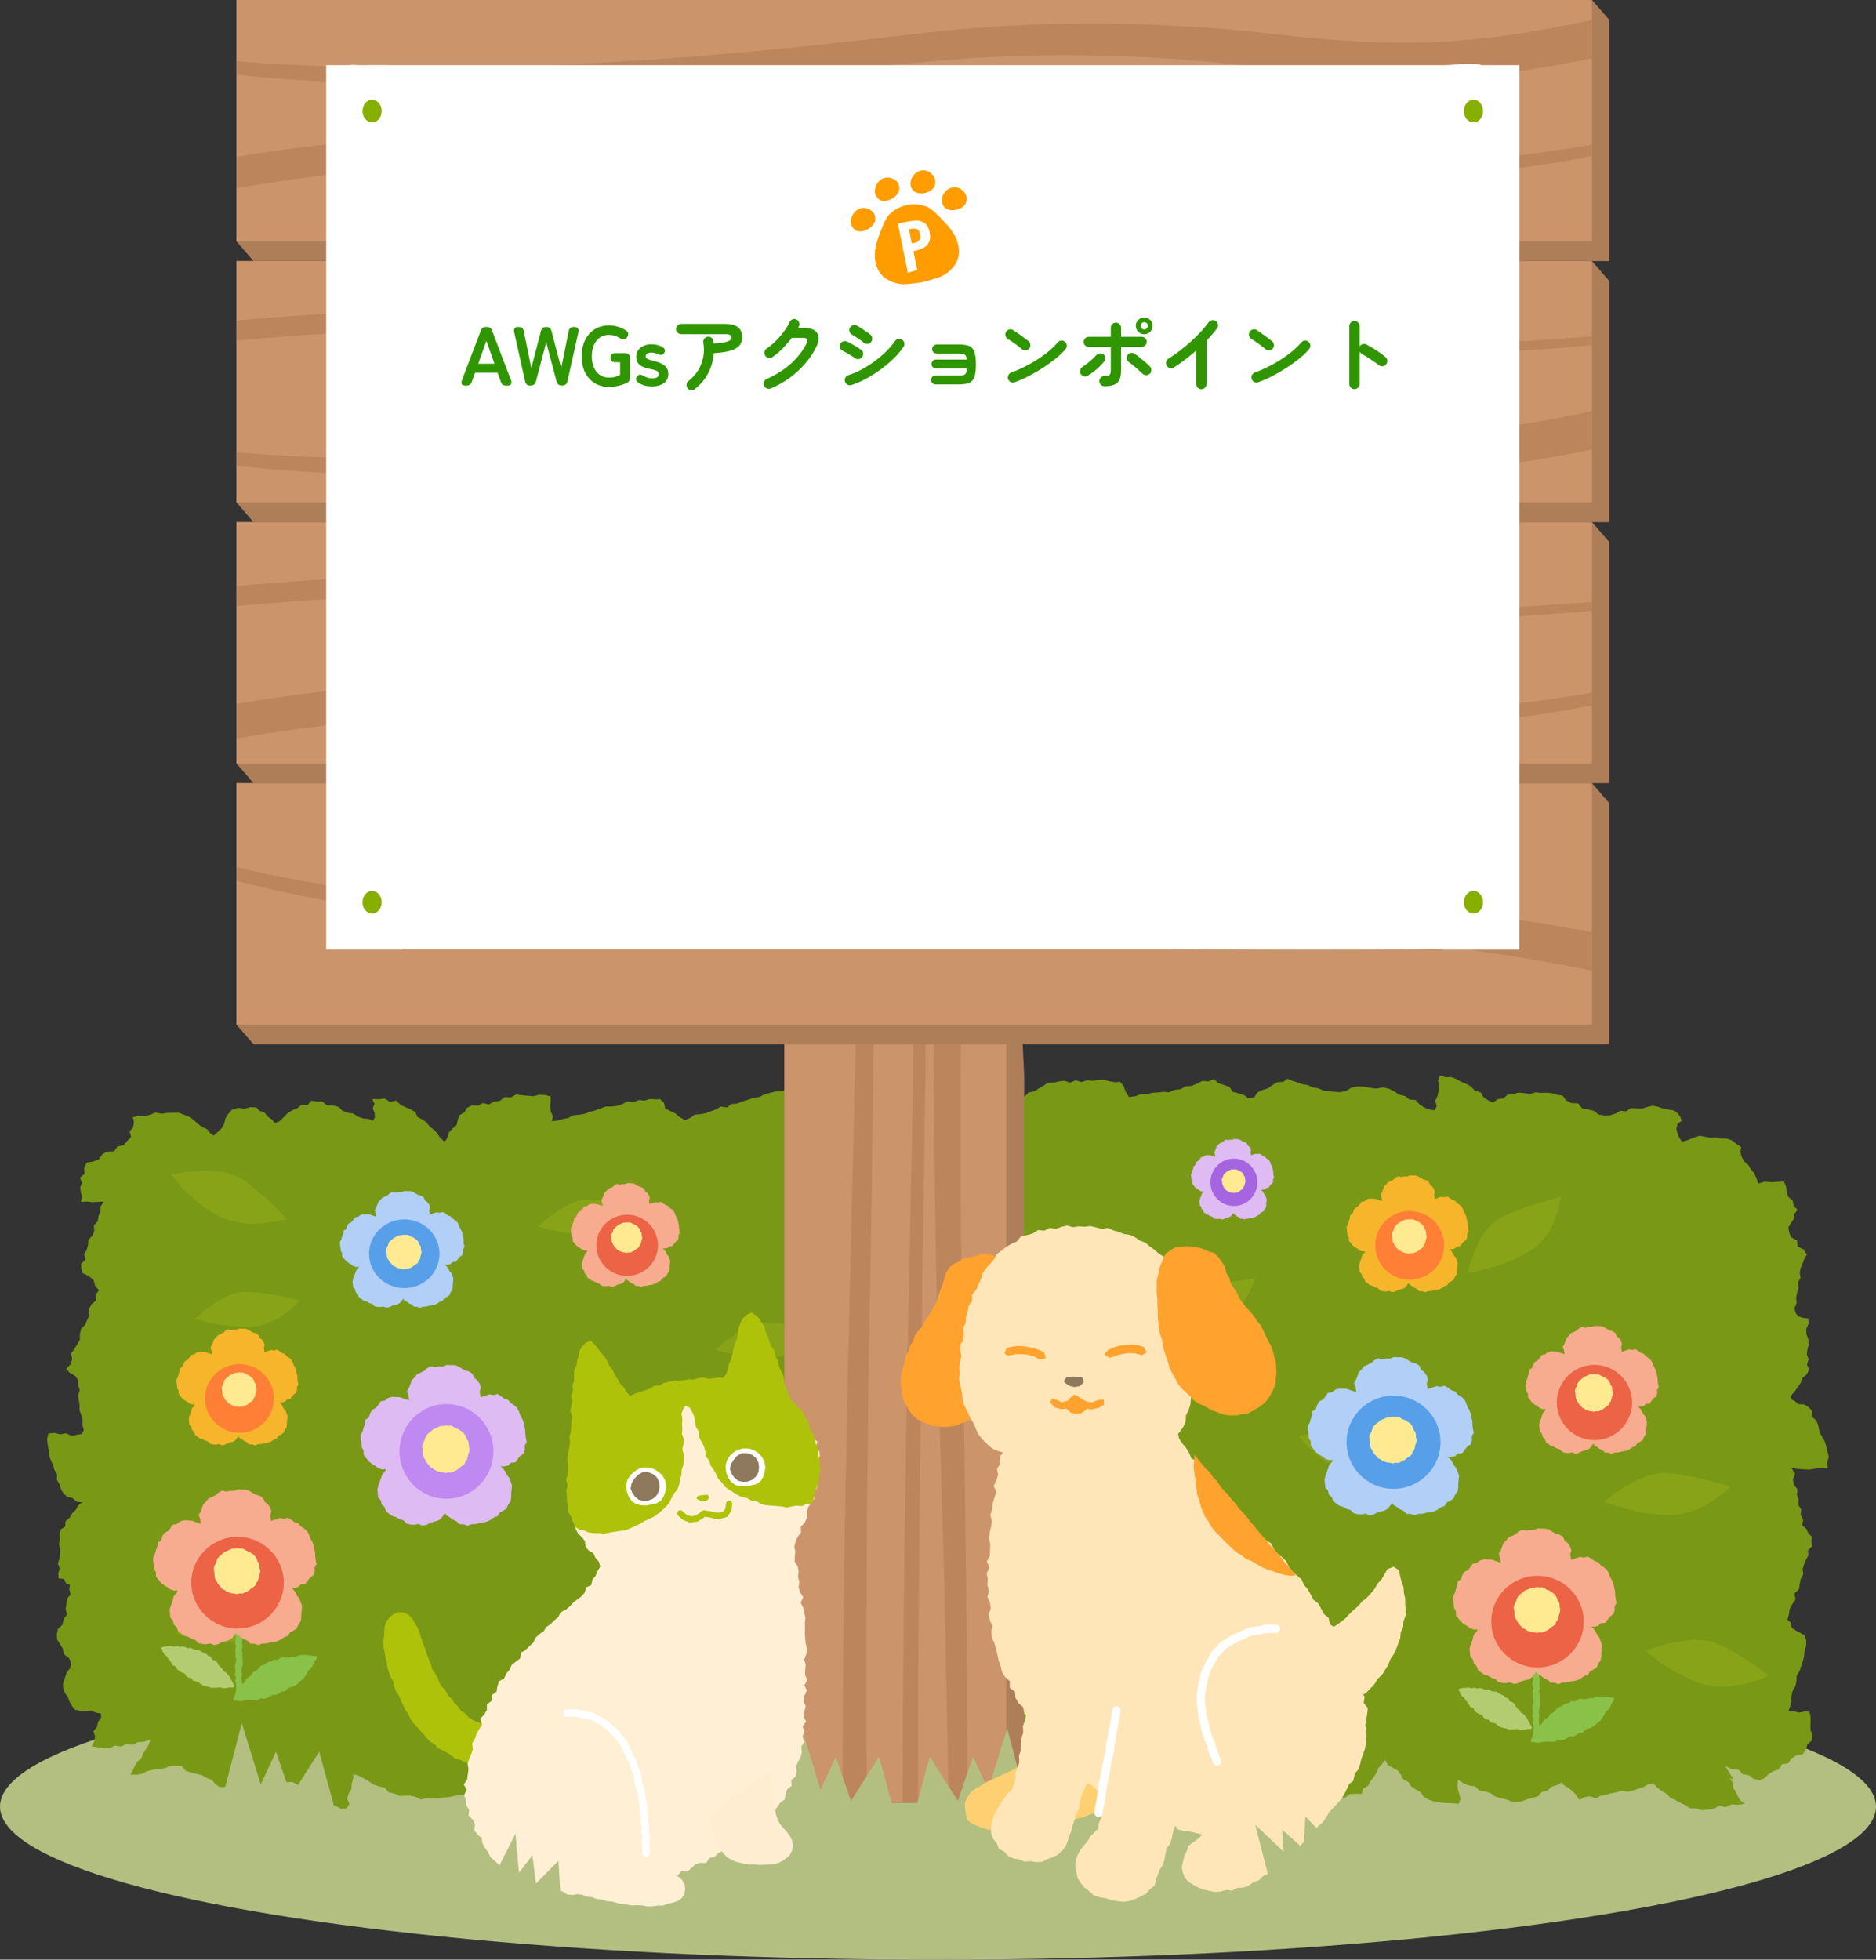 <?xml version="1.0" encoding="UTF-8"?>
<svg id="_レイヤー_2" data-name="レイヤー 2" xmlns="http://www.w3.org/2000/svg" xmlns:xlink="http://www.w3.org/1999/xlink" viewBox="0 0 493 514.8">
  <rect x="0" y="0" width="493" height="514.8" fill="#333333" stroke="none"/>
  <defs>
    <style>
      .cls-1, .cls-2, .cls-3, .cls-4 {
        fill: none;
      }

      .cls-5 {
        clip-path: url(#clippath);
      }

      .cls-6 {
        fill: #f7b52c;
      }

      .cls-7 {
        fill: #f7ac8f;
      }

      .cls-8 {
        fill: #ec6345;
      }

      .cls-9 {
        fill: #ff9d00;
      }

      .cls-10 {
        fill: #ffa22e;
      }

      .cls-11 {
        fill: #fff;
      }

      .cls-12 {
        fill: #ffedd2;
      }

      .cls-13 {
        fill: #ffefd4;
      }

      .cls-14 {
        fill: #ffe6b9;
      }

      .cls-15 {
        fill: #ffea92;
      }

      .cls-16 {
        fill: #ffd071;
      }

      .cls-17 {
        fill: #ff7f37;
      }

      .cls-18 {
        fill: #8ac149;
      }

      .cls-19 {
        fill: #8f795d;
      }

      .cls-20 {
        fill: #b3bf81;
      }

      .cls-21 {
        fill: #b4cc71;
      }

      .cls-22 {
        fill: #309600;
      }

      .cls-23 {
        fill: #ae7e59;
      }

      .cls-24 {
        fill: #b1cff7;
      }

      .cls-25 {
        fill: #bc855c;
      }

      .cls-26 {
        fill: #aec20a;
      }

      .cls-27 {
        fill: #a665e0;
      }

      .cls-28 {
        fill: #bf89f1;
      }

      .cls-29 {
        fill: #cb946b;
      }

      .cls-30 {
        fill: #dfbbf4;
      }

      .cls-31 {
        fill: #88a317;
      }

      .cls-32 {
        fill: #86af00;
      }

      .cls-33 {
        fill: #579fe9;
      }

      .cls-34 {
        fill: #799916;
      }

      .cls-35 {
        clip-path: url(#clippath-1);
      }

      .cls-36 {
        clip-path: url(#clippath-4);
      }

      .cls-37 {
        clip-path: url(#clippath-3);
      }

      .cls-38 {
        clip-path: url(#clippath-2);
      }

      .cls-39 {
        clip-path: url(#clippath-7);
      }

      .cls-40 {
        clip-path: url(#clippath-8);
      }

      .cls-41 {
        clip-path: url(#clippath-6);
      }

      .cls-42 {
        clip-path: url(#clippath-5);
      }

      .cls-43 {
        clip-path: url(#clippath-9);
      }

      .cls-44 {
        clip-path: url(#clippath-10);
      }

      .cls-45 {
        clip-path: url(#clippath-11);
      }

      .cls-2 {
        stroke-width: 1.97px;
      }

      .cls-2, .cls-3 {
        stroke: #fff;
      }

      .cls-2, .cls-3, .cls-4 {
        stroke-linecap: round;
        stroke-linejoin: round;
      }

      .cls-3 {
        stroke-width: 2.18px;
      }

      .cls-4 {
        stroke: #aec20a;
        stroke-width: 1.64px;
      }
    </style>
    <clipPath id="clippath">
      <rect class="cls-1" x="353.9" y="308.76" width="32.05" height="30.68"/>
    </clipPath>
    <clipPath id="clippath-1">
      <rect class="cls-1" x="46.37" y="349" width="32.05" height="30.68"/>
    </clipPath>
    <clipPath id="clippath-2">
      <rect class="cls-1" x="343.67" y="356.5" width="43.64" height="41.59"/>
    </clipPath>
    <clipPath id="clippath-3">
      <rect class="cls-1" x="89.33" y="312.85" width="32.73" height="30.68"/>
    </clipPath>
    <clipPath id="clippath-4">
      <rect class="cls-1" x="400.95" y="348.31" width="34.97" height="33.59"/>
    </clipPath>
    <clipPath id="clippath-5">
      <rect class="cls-1" x="150.01" y="310.81" width="28.64" height="27.28"/>
    </clipPath>
    <clipPath id="clippath-6">
      <rect class="cls-1" x="94.78" y="358.54" width="43.64" height="42.28"/>
    </clipPath>
    <clipPath id="clippath-7">
      <rect class="cls-1" x="312.98" y="299.22" width="21.82" height="21.14"/>
    </clipPath>
    <clipPath id="clippath-8">
      <rect class="cls-1" x="383.22" y="436.96" width="40.94" height="20.89"/>
    </clipPath>
    <clipPath id="clippath-9">
      <rect class="cls-1" x="42.28" y="426.05" width="40.94" height="20.89"/>
    </clipPath>
    <clipPath id="clippath-10">
      <rect class="cls-1" x="381.85" y="401.5" width="42.96" height="40.91"/>
    </clipPath>
    <clipPath id="clippath-11">
      <rect class="cls-1" x="40.23" y="391.27" width="42.96" height="40.91"/>
    </clipPath>
  </defs>
  <g id="_レイヤー_1-2" data-name="レイヤー 1">
    <ellipse class="cls-20" cx="246.5" cy="474.59" rx="246.5" ry="40.21"/>
    <path class="cls-34" d="M476.17,403.73l-.88-.87-.63-1.25-1.07-.95,.28-1.42-.68-1.28,.16-1.38-.76-1.28,.06-1.37-.45-1.32,.16-1.38-.97-1.24-.22-1.34,.59-1.46-.98-1.54,1.86,.25,1.51,.1,1.51,.04,1.51-.26,1.53-.08,1.62,.08-.13-1.59,.4-1.54-.41-1.54-.31-1.36-.43-1.33-.78-1.21-.53-1.29-.28-1.36-.46-1.32-1.25-1.07,.09-1.5-1.01-1.07-1.12-.65-1.48-.08-1.09-.9-1.04-.52,.37-1.06,.89-1.01,.75-1.08,.76-1.09,.44-1.24,1.09-.93,.62-1.23-.56-1.36,.45-1.33-.48-1.32,.16-1.33,.38-1.33-.15-1.32-.5-1.32-.06-1.33,.6-1.34-.04-1.45-1.5-.19-1.18-.41-.66-.88-.31-1.23,.57-1.32-.13-1.39,.26-1.36,.41-1.34-.19-1.4,.69-1.12-.2-1.32,.18-1.24,.56-1.16,.38-1.19,.72-1.19-.76-1.36-1.62-.79-.19-1.65-1.6-.81-.5-1.41-.16-1.25,.69-1.08,.73-1.07,.1-1.25,.87-1.12-1.01-1.11-.26-1.32-1.13-.98-.47-1.25-.09-1.39-.62-1.4-1.79,.1-1.59,.08-1.6-.15-1.78,.49-.46-1.46-.56-1.21-.88-1.05-.68-1.16-1.12-.96-.65-1.18-.34-1.29,.23-1.27-1.26-.8-1.09-.92-1.36-.49-1.48-.05-1.42-.27-1.47,.09-1.42-.28-1.5-.24-1.59,.54-1.5,.61-1.42,.39-.72-.94-.48-1.16-.32-1.21,.29-1.39,1.1-.76-.37-1.05-.69-.99-1.16-.72-1.42-.22-1.38-.3-1.32-.47-1.29-.23-1.35,.31-1.37,.44-1.5-.04-1.5-.07-1.25,.83-1.53-.14-1.28,.74-1.37,.45-1.47,.05-1.56-.24-1.25-.97-1.54-.39-1.6-.31-1.04-1.27-1.76-.09-1.38-.74-.94-1.25-1.54-.18-1.33-.44-1.42-.1-1.44,.04-1.45-.13-1.39,.45-1.51-.28-1.5-.09-1.41,.36-1.45,.17-1.04,.97-1.53,.19-1.26,.94-1.37-.7-1.16-.8-.69-1.18-1.56-.52-.94-1.03-1.25-.7-1.35-.54-1.28-.74-1.38-.54-1.57,.05-1.41-.45-.47,1.3,.23,1.38-.1,1.33-.26,1.33-.6,1.29,.38,1.41-.56,1.11-1.35-.21-1.39-.53-1.23-.83-1.03-1.14-1.63-.14-1.16-.92-1.53-.35-1.23-.84-1.32-.67-1.66-.4-1.72,.31-1.67-.17-1.67-.35-1.63-.03-1.57,.28-1.44,.88-1.56,.34-1.66-.1-1.54-.17-1.32-.18-1.29-.57-1.45-.22-1.25-.62-1.45-.23-1.34-.48-1.35-.43-1.22-.52-1.1,.8-1.66,.14-1.23,.75-1.17,.84-1.45,.44-1.32,.65-.85,1.33-1.48,.23-1.09-.87-1.48-.48-1.56-.38-.87-1.3-1.45-.52-1.5-.48-1.09-1.1-1.44,.65-1.66-.13-1.37,.7-1.41,.61-1.59,.1-1.34,.77-1.57,.17-1.39,.63-1.53-.12-1.48,.17-1.5,.09-1.44,.37-1.53-.03-1.42,.56-1.7,.21-.89-1.46-.5-1.43-.92-1.1-1.29,.1-1.48-.25-1.5-.35-1.48,.07-1.48,.15-1.48-.13-1.47,.47-1.5-.47-1.47,.62-1.5-.5-1.5,.18-1.48,.35-1.42,.04-1.12,.74-1.2,.72-1.16,.76-1.53,.27-.95,1.03-1.47,.36-1.25,.65-1.32,.57-1.15,1.14-.88-1.27v-1.45l-.9-1.07-.78-1.14-.76-.97-1.11-.76-1.34-.67-1.67,.23-1.35-.61-1.45-.39-1.28-.84-1.44-.39-1.39-.52-1.44-.4-1.56-.1-1.37-.63-1.54-.05h-1.63s-1.67-.23-1.67-.23l-1.67-.13-1.64,.31v1.32l.41,1.32-.18,1.33,.12,1.33-.54,1.34,.6,1.33,.13,1.33-.56,1.11-1.25-.28-1.57,.1-1.59,.28-1.48-.68-1.58,.24-1.53-.24-1.53-.35-1.5-.46-1.63,.5-1.54-.13-1.54-.27-1.51-.41-1.53-.31-1.53-.14-.97-.94-1.09-.85-1.57-.35-.88-1.41-1.58,.74-1.56,.19-1.44,.53-1.29,.89h-1.63l-1.5,.36-1.5,.4-1.37,.7-1.56,.21-1.44,.52-1.48,.44-1.42,.58-1.48,.12-1.17,.89-1.63-.23-1.25,.75-1.34,.48-1.32,.5-1.44,.27-1.5,.1-1.19,.9-1.39,.54-1.41-.79-1.07-.94-1.32-.62-1.37-.67-.32-1.5-.98-.96-1.23,.05-1.47-.12-1.42,.44-1.54-.15-1.37,.59-1.6-.27-1.32,.74-1.39,.48-1.48,.17h-1.54l-1.38,.52-1.39,.52-1.44,.37-1.36,.52-1.48,.23-1.5,.15-1.31,.71-1.45,.27-1.43,.4-1.41,.19,.28-1.3-.56-1.33-.15-1.33,.12-1.34v-1.25l-1.42-.35-1.51-.1-1.57,.41-1.53-.14-1.53-.12-1.51-.21-1.29,.75-1.72-.05-1.22,.98-1.57,.21-1.32,.74-1.62-.36-1.35,.7-1.56-.08-1.32,.68-.6,1.11-1.32,.79-.44,1.24-.31,1.32-1.06,.92-.94,1.01-.37,1.29-.73,1.21-1.23-1.06-.69-1.15-.94-.96-1.1-.84-.81-1.07-1.13-.8-1.28-.68-.57-1.28-1.25-.7-1.31-.57-1.29-.57-1.13-1.17-1.67,.35-1.39-.89-1.57,.19-1.67-.06,.56,1.24-.47,1.21,.5,1.19,.06,1.2-.56,.9-1-.49-1.54-.14-1.35-.5-1.22-.79-1.5-.21-1.34-.55-1.09-1.03-1.45-.32-1.59-.05-1.13-.98-1.44-.02-1.47-.21-1,1.12-1.59-.05-1.13,.93-1.39,.55-1.2,.8-1,1.02-1.03,1.01-1.29,.5-.7-.92-1.12-.77-.81-1.02-1.42-.53-.75-.86-1.56-.09-1.64,.4-1.72-.21-1.56,.52-.88,1.02-.76,1.17-.34,1.38-.65,1.23-1.09,1.03-1.03,.93-.9-.63-.88-1.06-1.37-.63-1.12-.84-1.01-.97-1.19-.8-1.35-.55-1.35-.52h-1.45s-1.53,.03-1.53,.03l-1.53,.22-1.61-.31-1.48,.61-1.51,.34-1.6-.08-1.38,.36,.29,1.19-.18,1.37-.94,1.19,.37,1.5-1.04,.99-.92,1.15-1.61,.3-.91,1.28-1.78,.04-1.31,.74-.9,1.32-1.44,.55-1.75,.34-.68,1.37,.12,1.54-1.25,1.07,.6,1.25-.48,1.23,.12,1.21,.32,1.21-.25,1.41,1.63-.09,1.41,.17,1.44-.09,1.48-.08-.79,1.28-.1,1.34-.48,1.24-.19,1.33-1.03,1.08,.12,1.41-.46,1.25-1.09,1.08-.09,1.34-.34,1.29-.69,1.2,.34,1.42-1.15,1.14,.13,1.37,.26,1.02,1.59,.74,1.28,1.05,.44,1.54,1.01,1.16-.87,1.16,.09,1.5-1.19,1.07-.65,1.25,.12,1.5-.57,1.29-.54,1.29-1.09,1.1-.31,1.37v1.45l-.7,1.24-.78,1.2-.81,1.2,.25,1.52-.44,1.33-1.12,1.2,.97,1.07,1.34,.74,.84,1.15v1.37s.4,1.28,.4,1.28l-.43,1.34,.19,1.3,.21,1.29-.03,1.32,.47,1.27,.38,1.29-.07,1.32,.35,1.29-.47,1.07-1.19,.18-1.54,.31-1.48-.67-1.53,.27-1.51-.37-1.6,.15-.32,1.51,.16,1.49,.28,1.45,.09,1.32,.46,1.27,.56,1.25,.38,1.28,.7,1.2-.06,1.41,.7,1.21,.38,1.29,.7,1.11,.95,.88,1.38,.31,1.04,.92,1.48,.19-1.07,.88-.6,1.12-.97,.92-.62,1.12-1.07,.85-.09,1.45-1.26,.8-.28,1.3,.15,1.28-.28,1.26,.34,1.29-.03,1.28-.16,1.27-.43,1.27,.48,1.29-.37,1.28,.06,1.3,1.37,.17,.69,1.23,.94,.32-.16,1.12,.34,1.38-.98,1.19-.12,1.33-.21,1.3,.38,1.43-.9,1.27-.31,1.42-1.2,1.16-.29,1.43,.1,1.38,.72,1.08,.75,1.28,.34,1.49,1.31,.98,.59,1.28-.34,1.39-.94,1.25-.44,1.45-.47,1.36,.09,1.25,.41,1.21,.81,1.08,.43,1.23,.68,1.12,.69,.95,1.23,.23,1.44,.15,1.47-.19,1.42,.56,1.31,.25,.03,1.06-.79,1.15-.29,1.29-.95,1.14,.47,1.42-.28,1.25-.59,1.29,1.56,.27,1.53,.3,1.54-.07,1.44-.67,1.6,.24,1.42-.66,1.63,.21,1.39-.72,1.57-.07,1.72-.61-.54,1.54-.73,1.1-.68,1.11-.48,1.19-1.06,.94-.66,1.11-.54,1.17-.57,1.06,1.56,.03,1.53-.26,1.38-.72,1.5-.35,1.56-.1,1.51-.3,1.44-.57h1.59l1.48,.1,1,1.17,1.35,.45,1.44,.34,1.44,.34,1.23,.71,1.35,.53,.94,1.08,1.12,.8h1.7s1.32,.68,1.32,.68l1.48,.13,1.51,.48,1.53-.08,1.5-.3h1.53s1.48-.34,1.48-.34l1.5-.22,1.38-.71,1.64,.21,.95-1.1,1.56-.1,1.28,.65,1.06,.87,1.32,.7,1.12,.92,1.31,.71,1.04,1.06,1.17,.98,1.66,.1,1.51,.31,1.37,.79,1.41-.09,.82-1.19-.62-1.43,.43-1.3,.7-1.27,.07-1.36,.41-1.32,.03-1.12,1.28,.32,1.35,.7,1.34,.74,1.22,.92,1.48,.48,1.57,.36,1.03,1.21,1.57,.36,1.41,.62,1.4-.08h1.41s1.37,.31,1.37,.31l1.34,.7,1.42-.44,1.42,.06,1.47,.1,1.39-.22,1.42-.12,1.39-.26,1.39-.35,1.34-.03,1.26,.5,1.64-.07,1.25,.77,1.5,.22,1.35,.54,1.45,.34,1.38,.5,1.22,.97,1.57-.41,1.12-1.05,1.29-.75,1.44-.52,1.29-.76,1.35-.68,1.41-.59,1.34-.45,1.51,.3,1.06,1.12,1.53,.48,1.37,.71,1.29,.81,1.06,1.12,1.41,.96,1.67-.59,1.54-.38,1.38-.9,1.78,.35,1.45-.68,1.59-.28,1.51-.46,1.51-.34,1.6,.23,1.51-.39,1.5-.45,1.54-.15,1.6,.13,1.48-.65,1.47,.39,.63,1.24,.84,1.32,.85,1.41,1.67-.26,1.54,.14,1.54,.05,1.54-.05,1.54-.35,1.56,.32,1.54,.1,1.54,.06,1.54,.21,1.56-.13,1.54-.61,1.56,.22,1.45-.26h1.59l1.25-.74,.95-1.15,1.25-.74,1.31-.62,1.53-.32,1.4-.52,1.17-.84,1.31-.81,.26,1.42,.63,1.2,.76,1.14,1.13,.99,.4,1.21,1.44,.32,1.26,1.01,1.53,.32,1.56,.25,1.59,.17,1.25,1.06,1.67-.05,1.39,.63,1.42,.62,1.63,.06,1.53,.36,1.34,.94,1.44-.05,1.38-.53,1.4,.4,1.4-.36,1.25,.19-.29-1.2,.15-1.33,.41-1.34-.07-1.32-.29-1.33,.59-1.34-.25-1.34,.06-1.2,1.36-.03,1.5,.09,1.41,.63,1.51,.1h1.53s1.48,.17,1.48,.17l1.51,.06,1.48,.28,1.53-.03,1.41,.72,1.57-.34h1.53s1.47,.32,1.47,.32l1.42,.71,1.44,.09,1.47,.38,.85,1.16,1.17,.83,1.23,.93,1.51-.46,1.28-.85,1.51-.08,1.57,.06,1.25-.9,1.5-.14,1.31-.75,1.63,.22,1.47-.22,1.29-.76,1.45-.31,1.35-.63,1.51-.15,1.42-.39,1.37-.59,1.44-.39,1.51-.19h1.57s1.42-.41,1.42-.41l1.2-1.06,1.56-.07,1.42-.45,1.48-.13,1,.81,1.44,.49,1.15,.88,1.28,.74,.72,1.19,.93,.99,1.36,.74,1.54-.39,1.53-.23,1.42-.67,1.69,.5,1.48-.4,1.53-.21,1.47-.46,1.48-.38,1.53-.24,1.35-.88,1.5-.32,1.56-.14,1.62,.05,1.41-.64,1.42-.59,1.53-.23,1.66,.15,1.37-.77,1.35-.14,.63,1.27v1.33s0,1.33,0,1.33l-.75,1.34,.44,1.2,1.44,.28,1.59,.03h1.6s1.57,.26,1.57,.26l1.59,.26,1.66,.3,1.45-.83,1.64-.18,1.35-.86,1.48-.61,1.5-.37,1.67,.37,1.35-1.02,1.57-.09,1.64,.04,.38-1.37,1.29-.8,.62-1.17,.81-1.07,.76-1.1,.48-1.25,.93-1.02,.87-1.12,.76,1.36,1.31,.71,1.28,.72,.78,1.11,.68,1.21,1.32,.68,.72,1.17,1.2,.78,1.26,.7,.78,1.19,1.36,.79,1.54,.49,1.59,.26,1.6,.12,1.6,.08,1.56,.1,.41-1.19-.21-1.2-.41-1.2-.09-1.2,.09-1.54,1.53,1.02,1.38,.55,1.57,.18,1.11,1.1,1.54,.25,1.44,.45,1.22,.88,1.44,.44,1.5,.36,1.42,.5,1.39,.21,1.28-.23,1.34-.54,1.36-.36,1.53-.4,.95-1.15,1.56-.41,1.09-1.02,1.54-.44,1.03-.64,.69,.75,1.23,.72,1,.89,.95,.94,.78,1.28,1.48-.75,1.39-.18,1.47,.53,1.34-.71,1.34-.22,1.34-.38,1.41-.27,1.35-.41,1.59,.22,1.39-.28,1.34-.46,1.37-.43,1.25-.72,1.42-.31,.97,1.1,1.16,.88,1.29,.74,1,1.05,1.35,.65,1.29,.7,1.32,.61,1.23,.84,1.51,.05,1.6,.46,1.59-.13,1.56-.27,1.48-.77,1.64,.35,1.48-.7,1.61,.08,1.92-.22-1.23-1.01-.6-1.08-.54-1.14-.68-1.07-.1-1.32-.75-1.06,.97,.21-.75-1.16-.66-1.1-.75-1.19,.5,.22,1.37,.63,1.67,.13,1.06,1.19,1.64,.21,1.19,.96,1.48,.35,1.39-.49,1.03-1.06,1.25-.79,1.5-.5,.78-1.34,1.69-.26,.84-1.28,1.26-.79,1.7-.27,.78-1.25,.44-1.3,1.19-1.14,.15-1.46-.53-1.2-.03-1.27,.07-1.27-.04-1.28-.32-1.05-1.19-.04-1.42,.27-1.44-.31-1.41-.07,.44-1.26,.35-1.32-.03-1.39,.32-1.33,.72-1.24,.32-1.34,.02-1.38,.78-1.25,.41-1.32,.47-1.32,.32-1.33,.09-1.37,.44-1.33,.03-1.38-.5-1.39-1.01-.56-1.17-.61-1.14-.75-.25-1.33-.87-.8,.37-1.36,.19-1.42,.68-1.3,.88-1.25-.28-1.56,1.19-1.17,.21-1.43,.25-1.27,.66-1.16-.16-1.36,.35-1.24,.5-1.2,.65-1.17-.1-1.34,1.07-1.07-.23-1.36,.25-1.14Z"/>
    <path class="cls-31" d="M44.81,308.46l2.19-.31,2.2-.33,2.25-.07,2.23-.18,2.25,.14,2.25,.1,2.16,.52,2.08,.72,1.69,.97,1.53,1.18,1.48,1.21,1.42,1.25,1.48,1.23,1.38,1.3,1.34,1.36,1.29,1.37,1.34,1.36-2.19,.41-2.17,.38-2.19,.26-2.2,.13-2.2-.08-2.19-.35-2.11-.54-2.07-.67-1.72-1.03-1.76-.96-1.53-1.24-1.61-1.16-1.35-1.38-1.53-1.25-1.28-1.43-1.2-1.49-1.25-1.41Z"/>
    <path class="cls-31" d="M113.47,374.31l1.54-.21,1.54-.25,1.57-.04,1.57-.13,1.58,.1,1.57,.06,1.53,.36,1.45,.52,1.19,.67,1.07,.83,1.04,.85,1.01,.89,1.03,.85,.98,.93,.94,.96,.91,.95,.92,.96-1.53,.3-1.53,.26-1.53,.18-1.56,.09-1.56-.05-1.53-.25-1.5-.39-1.45-.48-1.2-.72-1.23-.67-1.09-.87-1.13-.81-.95-.98-1.07-.88-.89-1.02-.85-1.03-.87-.99Z"/>
    <path class="cls-31" d="M341.27,377.14l1.54-.21,1.54-.25,1.57-.04,1.57-.13,1.58,.1,1.57,.06,1.53,.36,1.45,.52,1.19,.68,1.07,.81,1.04,.85,1.01,.89,1.03,.85,.98,.93,.94,.94,.91,.97,.92,.96-1.53,.3-1.53,.26-1.53,.18-1.56,.09-1.56-.05-1.53-.26-1.5-.38-1.45-.48-1.2-.72-1.23-.67-1.09-.87-1.13-.81-.95-.98-1.07-.88-.89-1.02-.85-1.03-.87-.99Z"/>
    <path class="cls-31" d="M421.53,394.46l1.7-1.33,1.75-1.23,1.79-1.16,1.86-1.08,1.91-1.02,2.04-.81,2.11-.62,2.22-.23,2.01,.1,2.04,.14,1.98,.45,2.03,.27,1.95,.56,2,.37,1.94,.61,1.97,.48,1.98,.58-1.6,1.38-1.64,1.28-1.75,1.16-1.76,1.15-1.92,.94-2.04,.74-2.11,.52-2.16,.32-2.1-.08-2.07-.1-2.08-.21-2.07-.3-2.04-.41-1.98-.58-1.98-.6-2-.54-1.97-.75Z"/>
    <path class="cls-31" d="M301.85,352.18l.87-1.86,.97-1.76,1.04-1.74,1.13-1.69,1.23-1.64,1.42-1.52,1.6-1.37,1.86-1.06,1.88-.68,1.91-.63,2.01-.38,1.95-.5,2.03-.27,2-.4,2.03-.22,2.01-.3,2.07-.25-.73,1.86-.85,1.78-1,1.72-1.04,1.7-1.26,1.58-1.47,1.45-1.64,1.28-1.79,1.11-1.92,.75-1.92,.7-1.98,.59-2,.52-2.06,.41-2.07,.24-2.07,.22-2.07,.27-2.13,.09Z"/>
    <path class="cls-31" d="M288.05,395.23l2.23-.41,2.2-.28,2.22-.22,2.23-.13,2.23-.04,2.23,.18,2.19,.4,2.05,.76,1.69,.98,1.69,1.02,1.47,1.25,1.59,1.14,1.38,1.33,1.53,1.21,1.34,1.37,1.42,1.29,1.38,1.36-2.16,.5-2.16,.39-2.17,.23-2.19,.22-2.19-.03-2.19-.27-2.13-.48-2.05-.66-1.78-.98-1.75-1.01-1.67-1.1-1.61-1.16-1.54-1.27-1.39-1.37-1.38-1.38-1.42-1.36-1.28-1.5Z"/>
    <path class="cls-31" d="M385.7,334.5l.5-1.95,.62-1.89,.7-1.86,.81-1.83,.89-1.81,1.12-1.7,1.32-1.58,1.63-1.33,1.73-.94,1.76-.9,1.89-.67,1.85-.78,1.94-.57,1.89-.68,1.97-.52,1.92-.58,1.98-.53-.37,1.92-.5,1.89-.65,1.85-.72,1.82-.94,1.74-1.17,1.64-1.4,1.5-1.56,1.36-1.73,1.02-1.78,.97-1.83,.88-1.89,.8-1.94,.7-2,.55-2,.53-2,.55-2.07,.4Z"/>
    <path class="cls-31" d="M432.31,433.57l2.14-.65,2.13-.59,2.11-.67,2.22-.32,2.2-.35,2.23-.26,2.23,.21,2.22,.3,1.87,.72,1.78,.87,1.73,.93,1.7,.99,1.69,.99,1.61,1.08,1.6,1.11,1.58,1.14,1.51,1.1-1.92,.88-2.1,.58-2.07,.68-2.17,.34-2.16,.38h-2.22l-2.2-.09-2.16-.39-1.94-.68-1.88-.77-1.81-.89-1.82-.89-1.73-1.02-1.64-1.11-1.61-1.16-1.61-1.16-1.51-1.28Z"/>
    <path class="cls-31" d="M321.66,448.15l2.13-.65,2.14-.59,2.11-.67,2.22-.31,2.2-.36,2.23-.26,2.23,.21,2.22,.31,1.86,.71,1.78,.87,1.73,.94,1.69,.98,1.69,.99,1.63,1.1,1.6,1.1,1.57,1.14,1.53,1.1-1.92,.88-2.11,.58-2.05,.7-2.17,.32-2.17,.39h-2.2s-2.2-.1-2.2-.1l-2.17-.37-1.92-.68-1.88-.79-1.81-.89-1.82-.89-1.73-1.02-1.66-1.11-1.6-1.16-1.63-1.16-1.5-1.28Z"/>
    <path class="cls-31" d="M141.39,441.15l.59-1.91,.65-1.89,.62-1.9,.93-1.8,.93-1.79,1.06-1.76,1.42-1.52,1.57-1.41,1.73-.93,1.81-.8,1.86-.74,1.88-.66,1.91-.66,1.92-.55,1.94-.54,1.95-.49,1.91-.48-.28,1.89-.62,1.87-.56,1.87-.91,1.77-.89,1.77-1.23,1.61-1.35,1.52-1.6,1.36-1.72,1.02-1.81,.92-1.86,.81-1.87,.79-1.94,.67-1.98,.57-2,.5-2,.5-2.05,.37Z"/>
    <path class="cls-31" d="M51.19,346.42l1.42-1.14,1.32-1.15,1.48-1.01,1.41-1.1,1.6-.84,1.61-.85,1.73-.62,1.84-.34,1.7,.04,1.7,.13,1.72,.06,1.67,.35,1.7,.24,1.69,.25,1.64,.46,1.7,.26,1.67,.43-1.2,1.27-1.31,1.16-1.38,1.06-1.44,1.01-1.59,.85-1.64,.71-1.75,.53-1.81,.3-1.73,.19-1.76-.12h-1.75s-1.73-.3-1.73-.3l-1.75-.18-1.7-.4-1.7-.34-1.7-.41-1.69-.52Z"/>
    <path class="cls-31" d="M141.42,322.16l1.42-1.14,1.32-1.15,1.48-1.01,1.41-1.08,1.62-.85,1.6-.84,1.73-.63,1.83-.34,1.7,.04,1.7,.13,1.72,.06,1.67,.35,1.7,.26,1.69,.23,1.64,.46,1.7,.26,1.67,.44-1.2,1.25-1.31,1.16-1.38,1.07-1.44,1.01-1.57,.84-1.66,.71-1.75,.53-1.81,.31-1.73,.19-1.76-.12-1.75-.03-1.73-.28-1.75-.18-1.7-.4-1.7-.34-1.7-.41-1.69-.52Z"/>
    <path class="cls-31" d="M187.95,354.54l1.42-1.12,1.32-1.16,1.48-1.01,1.41-1.09,1.62-.84,1.6-.85,1.73-.63,1.83-.34,1.7,.05,1.7,.12,1.72,.06,1.69,.35,1.69,.26,1.7,.25,1.63,.45,1.7,.26,1.67,.44-1.2,1.27-1.29,1.15-1.39,1.07-1.44,1.01-1.57,.84-1.66,.71-1.75,.53-1.79,.31-1.75,.19-1.75-.12h-1.76s-1.73-.31-1.73-.31l-1.75-.18-1.69-.4-1.72-.34-1.7-.4-1.69-.53Z"/>
    <path class="cls-31" d="M46.23,429.03l1.41-1.12,1.34-1.16,1.48-1.01,1.39-1.08,1.61-.84,1.61-.85,1.73-.63,1.84-.34,1.7,.05,1.7,.12,1.72,.07,1.67,.35,1.69,.26,1.7,.24,1.64,.45,1.7,.26,1.67,.44-1.22,1.27-1.29,1.15-1.38,1.07-1.44,1.01-1.59,.84-1.64,.71-1.75,.53-1.81,.31-1.73,.19-1.76-.12-1.76-.03-1.72-.28-1.75-.18-1.7-.4-1.7-.34-1.7-.4-1.69-.53Z"/>
    <path class="cls-23" d="M269.14,484.07h-61.32l-1.67-10.76v-207.38h62.21l.78,16.51v201.63Z"/>
    <path class="cls-29" d="M264.42,265.94h-58.28v207.38h58.28v-207.38Z"/>
    <path class="cls-25" d="M228.51,346.67c.53-26.85,.92-53.78,1.07-80.73h-4.58c-.05,3.64-.12,7.27-.19,10.89-1.5,65.4-3.46,130.91-3.42,196.48h6.38c-.25-42.21,0-84.45,.74-126.65h0Z"/>
    <path class="cls-25" d="M243.19,283.64c.06-5.91,.12-11.8,.16-17.7h-3.18c-.38,26.78-.89,53.54-1.49,80.3-.84,42.35-1.37,84.71-1.52,127.08h4.1c-.04-63.13,.99-126.84,1.91-189.68h0Z"/>
    <path class="cls-25" d="M252.61,265.94h-7.31c.02,50.11,1.44,101.86,2.83,150.01,.45,19.12,.83,38.24,1.14,57.37h4.99c-.11-42.49-.63-84.99-1.41-127.32-.41-23.04-.52-46.06-.34-69.04,.01-3.67,.05-7.34,.09-11.02Z"/>
    <path class="cls-23" d="M422.88,68.58H66.63l-4.5-5.19V0H418.37l4.5,5.19v63.4Z"/>
    <path class="cls-29" d="M418.37,0H62.12V63.4H418.37V0Z"/>
    <path class="cls-23" d="M422.88,137.17H66.63l-4.5-5.2v-63.39H418.37l4.5,5.2v63.39Z"/>
    <path class="cls-29" d="M418.37,68.58H62.12v63.39H418.37v-63.39Z"/>
    <path class="cls-23" d="M422.88,205.75H66.63l-4.5-5.19v-63.4H418.37l4.5,5.19v63.4Z"/>
    <path class="cls-29" d="M418.37,137.17H62.12v63.4H418.37v-63.4Z"/>
    <path class="cls-23" d="M422.88,274.34H66.63l-4.5-5.19v-63.4H418.37l4.5,5.19v63.4Z"/>
    <path class="cls-29" d="M418.37,205.76H62.12v63.4H418.37v-63.4Z"/>
    <path class="cls-25" d="M62.12,49.45c6.22-1.1,12.55-2.02,18.84-2.87,11.5-1.48,23.05-2.7,34.61-3.57,10.73-.81,24.02-1.55,34.74-1.78,21.12-.68,42.63-.35,63.75,.8,17.74,.95,40.18,3.33,57.95,4.93,44.58,3.21,89.58,3.11,133.92-3.78,4.16-.64,8.31-1.38,12.45-2.2v-3.01c-4.25,.77-8.52,1.44-12.79,2.02-44.17,6.01-88.93,5.24-133.21,1.21-18.9-2.06-42.06-4.73-60.93-5.99-28.05-1.74-56.53-2.11-84.61-.66-21.58,1.22-43.29,3.05-64.71,6.69v8.21h0Z"/>
    <path class="cls-25" d="M272.39,184.99c-18.9-2.07-42.07-4.76-60.94-6.04-28.06-1.76-56.56-2.15-84.64-.72-21.58,1.21-43.27,3.03-64.69,6.66v9.13c6.23-1.1,12.58-2.03,18.88-2.88,11.5-1.49,23.04-2.71,34.59-3.59,10.72-.81,24.01-1.56,34.72-1.79,20.13-.7,40.68-.34,60.83,.57,18.85,.98,41.96,3.36,60.85,5.08,44.6,3.16,89.61,3.02,133.96-3.93,4.15-.65,8.29-1.38,12.43-2.21v-3.35c-4.26,.77-8.52,1.43-12.81,2.01-44.17,5.97-88.91,5.15-133.17,1.07v-.02Z"/>
    <path class="cls-25" d="M88.98,87.43c23-1.43,47.07-2.02,70.05-2.06,15.64,.11,33.45,.44,49.05,1.22,21.42,.98,48.55,3.37,70.04,5.02,46.67,2.92,93.63,3.38,140.25-.94v-2.32c-46.59,3.89-93.48,3.01-140.07-.35-22.82-2-50.81-4.67-73.58-5.9-47.44-2.31-95.18-2.1-142.61,2.09v5.27c8.95-.8,17.91-1.46,26.86-2.03h0Z"/>
    <path class="cls-25" d="M278.3,157.74c-22.82-2-50.81-4.67-73.58-5.9-47.44-2.31-95.18-2.1-142.61,2.09v5.27c8.95-.8,17.91-1.46,26.86-2.03,23-1.43,47.07-2.02,70.05-2.06,15.64,.11,33.45,.44,49.05,1.22,21.42,.98,48.55,3.37,70.04,5.03,46.67,2.92,93.63,3.38,140.25-.94v-2.32c-46.59,3.89-93.48,3.01-140.07-.35h0Z"/>
    <path class="cls-25" d="M69.01,123.06c58,4.86,116.7,1.88,174.58-4.08,30.82-2.98,61.58-2.06,92.28,2.06,15.53,1.85,31.37,3.12,47.04,2.07,11.92-.71,23.73-2.58,35.46-5.05v-10.09c-11.92,2.64-23.89,4.68-35.92,5.54-15.32,1.18-30.54,.08-45.87-1.58-31.02-3.67-62.48-4.05-93.51-.53-7.94,.87-27.02,3.13-34.73,3.86-46.19,4.64-92.8,6.94-139.13,4.13l-5.79-.43s-.64-.05-1.32-.12v3.51l1.07,.12,5.82,.57v.02Z"/>
    <path class="cls-25" d="M69.01,20.3c58,4.86,116.7,1.88,174.58-4.08,30.82-2.98,61.58-2.06,92.28,2.06,15.53,1.85,31.37,3.12,47.04,2.07,11.92-.72,23.73-2.58,35.46-5.05V5.2c-11.92,2.63-23.89,4.68-35.92,5.54-15.32,1.18-30.54,.08-45.87-1.58-31.02-3.67-62.48-4.05-93.51-.53-7.94,.87-27.02,3.13-34.73,3.86-46.19,4.64-92.8,6.94-139.13,4.13l-5.79-.43s-.64-.05-1.32-.12v3.51l1.07,.12,5.82,.57v.02Z"/>
    <path class="cls-25" d="M418.37,244.92c-11.75-2.27-23.47-4.01-35.33-5.5-12.9-1.62-27.85-3.04-40.81-3.88-32.91-2.12-66.41-2.03-99.33,.35-50,4.07-100.9,5.01-150.68-2.39-9.58-1.44-19.15-3.11-28.62-5.37,0,0-.74-.18-1.47-.36v3.58c.35,.1,.84,.23,.84,.23,5.71,1.49,11.46,2.79,17.23,3.94,44.17,8.76,89.2,10.77,133.92,9.45,18.92-.93,42.15-2.39,61.01-2.59,24.06-.14,48.43,.73,72.41,2.8,23.56,2.07,47.48,5.07,70.84,9.81v-10.07h0Z"/>
    <path class="cls-11" d="M389.34,17.12c-2.67-.87-6.39,0-10.23,0H103.67c-2.75,0-5.52-.06-8.26,0h-.85c-1.21-.03-2.06-.14-2.69,0h-6.15V249.47h20.1v-.15h201.29c3.52,0,47.7,.4,72.01-.09v.25h20.17V17.12h-9.95Z"/>
    <path class="cls-32" d="M100.31,29.18c0,1.65-1.13,2.98-2.52,2.98s-2.52-1.33-2.52-2.98,1.13-2.98,2.52-2.98,2.52,1.33,2.52,2.98Z"/>
    <path class="cls-32" d="M389.74,29.18c0,1.65-1.13,2.98-2.52,2.98s-2.52-1.33-2.52-2.98,1.13-2.98,2.52-2.98,2.52,1.33,2.52,2.98Z"/>
    <path class="cls-32" d="M100.31,237.02c0,1.65-1.13,2.98-2.52,2.98s-2.52-1.33-2.52-2.98,1.13-2.98,2.52-2.98,2.52,1.33,2.52,2.98Z"/>
    <path class="cls-32" d="M389.74,237.02c0,1.65-1.13,2.98-2.52,2.98s-2.52-1.33-2.52-2.98,1.13-2.98,2.52-2.98,2.52,1.33,2.52,2.98Z"/>
    <path class="cls-22" d="M122.26,101.29c-.43,0-.72-.12-.88-.37-.16-.25-.16-.59,0-1.01l4.97-13.05c.22-.65,.68-.97,1.39-.97h.18c.7,0,1.17,.32,1.39,.97l4.99,13.05c.16,.42,.15,.76-.02,1.01-.16,.25-.45,.37-.88,.37h-.42c-.69,0-1.14-.33-1.36-.99l-.86-2.4h-5.92l-.86,2.4c-.22,.66-.68,.99-1.36,.99h-.35Zm3.41-5.74h4.27l-2.11-6.01-2.16,6.01Zm13.73,5.74c-.79,0-1.26-.38-1.41-1.14l-2.86-12.83c-.1-.47-.07-.82,.11-1.06,.19-.25,.48-.37,.88-.37,.47,0,.82,.09,1.06,.26,.25,.18,.41,.48,.48,.9l1.96,9.64,2.53-9.68c.19-.75,.65-1.12,1.39-1.12s1.22,.37,1.41,1.12l2.53,9.68,1.96-9.64c.13-.78,.6-1.17,1.41-1.17,.45,0,.78,.12,.99,.37,.21,.25,.26,.6,.15,1.06l-2.86,12.83c-.15,.76-.62,1.14-1.43,1.14s-1.26-.37-1.45-1.12l-2.71-10.25-2.68,10.25c-.19,.75-.68,1.12-1.45,1.12Zm20.61,.35c-1.39,0-2.63-.33-3.72-.99-1.07-.66-1.91-1.59-2.53-2.79-.6-1.22-.9-2.64-.9-4.27s.3-3.07,.9-4.27c.62-1.22,1.46-2.16,2.53-2.82,1.09-.67,2.32-1.01,3.72-1.01,.86,0,1.69,.12,2.46,.37,.78,.23,1.47,.56,2.07,.99,.35,.23,.54,.51,.55,.84,.03,.31-.08,.62-.33,.95-.26,.32-.54,.49-.84,.51-.29,.01-.62-.09-.97-.31-.41-.26-.87-.47-1.36-.62-.5-.16-1.03-.24-1.58-.24-.92,0-1.72,.23-2.4,.7-.66,.47-1.17,1.13-1.54,1.98-.37,.84-.55,1.81-.55,2.93s.18,2.08,.55,2.93c.37,.84,.88,1.49,1.54,1.96,.67,.47,1.47,.7,2.4,.7,.69,0,1.26-.07,1.72-.2,.47-.15,.88-.32,1.23-.53v-3.3h-1.23c-.87,0-1.3-.4-1.3-1.19s.43-1.19,1.3-1.19h2.51c.86,0,1.3,.44,1.3,1.32v4.99c0,.37-.06,.67-.18,.92-.1,.24-.3,.42-.59,.55-.63,.32-1.36,.58-2.18,.77-.81,.21-1.66,.31-2.57,.31Zm11.22-.13c-.66,0-1.29-.08-1.89-.24-.59-.18-1.13-.44-1.63-.79-.37-.25-.57-.52-.59-.81-.01-.31,.1-.6,.35-.88,.25-.26,.51-.39,.77-.37,.28,.01,.6,.12,.97,.33,.59,.41,1.3,.62,2.16,.62,.6,0,1.03-.08,1.3-.24,.28-.18,.42-.49,.42-.95,0-.22-.07-.4-.2-.53-.13-.15-.38-.28-.75-.4-.35-.12-.87-.24-1.56-.37-1.03-.21-1.85-.54-2.46-1.01-.62-.47-.92-1.21-.92-2.22,0-.66,.18-1.22,.53-1.69,.35-.48,.83-.86,1.43-1.12,.6-.26,1.27-.4,2-.4,1.14,0,2.11,.24,2.9,.73,.4,.21,.62,.46,.66,.77,.06,.29-.02,.58-.24,.86-.24,.29-.49,.44-.77,.44s-.58-.08-.95-.24c-.24-.13-.48-.23-.75-.29-.25-.06-.52-.09-.81-.09-.54,0-.93,.1-1.17,.29-.22,.19-.33,.42-.33,.68,0,.19,.05,.35,.15,.48,.12,.13,.34,.26,.66,.37,.32,.12,.79,.25,1.41,.4,1.17,.28,2.08,.68,2.73,1.21,.65,.53,.97,1.27,.97,2.22,0,1.07-.41,1.88-1.23,2.44-.81,.54-1.86,.81-3.15,.81Zm11.37,.7c-.29,.24-.62,.33-.99,.29-.37-.04-.67-.21-.9-.51-.23-.29-.33-.62-.29-.99,.04-.38,.21-.69,.51-.92,1-.78,1.83-1.69,2.49-2.73,.66-1.06,1.12-2.21,1.36-3.45,.26-1.25,.28-2.54,.04-3.87-.06-.38,.01-.72,.22-1.01,.21-.31,.49-.49,.86-.55,.38-.07,.72,0,1.01,.2,.31,.21,.49,.5,.55,.88,.03,.1,.04,.21,.04,.33,.01,.12,.03,.23,.04,.35,1.32-.07,2.31-.18,2.97-.33,.68-.16,1.12-.34,1.34-.53,.23-.21,.35-.41,.35-.62,0-.31-.1-.54-.29-.7-.19-.18-.6-.26-1.23-.26h-11.64c-.37,0-.69-.13-.97-.4-.26-.26-.4-.58-.4-.95s.13-.7,.4-.95c.28-.26,.6-.4,.97-.4h11.64c2.9,0,4.36,1.18,4.36,3.54,0,.88-.26,1.61-.77,2.2-.5,.57-1.3,1.01-2.4,1.32-1.08,.31-2.51,.51-4.29,.62-.13,1.91-.63,3.67-1.5,5.3-.87,1.63-2.03,3.01-3.5,4.14Zm19.98-.18c-.35,.15-.7,.15-1.06,0-.34-.13-.59-.37-.75-.7-.15-.34-.15-.68-.02-1.03,.15-.35,.39-.6,.73-.75,2.43-1.07,4.54-2.4,6.31-3.98,1.77-1.58,3.18-3.39,4.2-5.41,.25-.47,.29-.82,.13-1.06-.15-.23-.52-.35-1.12-.35h-2.93c-.7,.94-1.49,1.86-2.35,2.75-.86,.88-1.77,1.64-2.71,2.29-.29,.22-.63,.3-1.01,.24-.37-.07-.66-.26-.88-.57-.21-.31-.28-.65-.22-1.01,.07-.38,.26-.67,.57-.88,.82-.56,1.62-1.22,2.4-2,.78-.78,1.48-1.59,2.11-2.44,.65-.87,1.15-1.71,1.52-2.53,.15-.34,.4-.57,.75-.7,.35-.15,.7-.14,1.03,.02,.34,.15,.57,.4,.7,.75,.15,.35,.14,.7-.02,1.03-.06,.15-.13,.29-.22,.44h1.52c1.75,0,2.9,.45,3.48,1.34,.59,.89,.51,2.1-.22,3.63-.75,1.55-1.73,3.03-2.95,4.42-1.2,1.39-2.57,2.65-4.09,3.76-1.53,1.1-3.16,2.02-4.91,2.75Zm21.19-.88c-.37,.1-.72,.07-1.06-.09-.32-.18-.54-.45-.66-.81-.1-.35-.07-.7,.09-1.03,.18-.34,.44-.56,.79-.66,1.13-.35,2.28-.84,3.45-1.47,1.19-.63,2.33-1.35,3.43-2.16,1.11-.82,2.13-1.69,3.06-2.6,.94-.91,1.72-1.82,2.33-2.73,.21-.31,.49-.5,.86-.57,.37-.07,.7,0,1.01,.22,.32,.21,.51,.49,.57,.86,.07,.37,0,.7-.2,1.01-.67,1-1.53,2.01-2.57,3.04-1.04,1.01-2.18,1.98-3.43,2.9-1.25,.91-2.53,1.72-3.85,2.44-1.32,.7-2.6,1.25-3.83,1.65Zm3.15-11.18c-.21-.19-.5-.42-.88-.68-.37-.26-.75-.52-1.14-.77-.4-.26-.74-.47-1.03-.62-.32-.18-.54-.45-.64-.81-.1-.37-.06-.71,.13-1.03,.19-.34,.47-.55,.84-.64,.37-.09,.71-.04,1.03,.13,.32,.18,.71,.42,1.17,.73,.47,.29,.92,.59,1.36,.9,.44,.31,.79,.57,1.03,.79,.28,.25,.42,.56,.42,.95,.01,.38-.1,.71-.35,.99-.26,.28-.58,.42-.95,.42s-.7-.12-.99-.35Zm-2.33,4.05c-.21-.16-.51-.36-.9-.59-.38-.25-.78-.49-1.21-.73-.41-.23-.76-.42-1.06-.55-.34-.16-.56-.43-.68-.79-.12-.37-.1-.71,.07-1.03,.18-.34,.44-.56,.79-.66,.37-.12,.71-.1,1.03,.07,.35,.16,.76,.37,1.23,.64,.48,.26,.95,.54,1.41,.84,.46,.28,.81,.52,1.08,.73,.29,.23,.45,.54,.48,.92,.03,.37-.08,.7-.33,.99-.23,.29-.54,.45-.92,.48-.37,.03-.7-.07-.99-.31Zm21.3,6.97c-.32,0-.61-.12-.86-.35-.23-.24-.35-.51-.35-.84s.12-.62,.35-.84c.25-.22,.54-.33,.86-.33h6.07c.54,0,.96-.04,1.25-.11,.29-.07,.5-.24,.62-.51,.13-.26,.21-.67,.24-1.21h-8.1c-.32,0-.6-.11-.84-.33-.22-.23-.33-.51-.33-.84s.11-.62,.33-.84c.24-.23,.51-.35,.84-.35h8.07c-.04-.47-.14-.81-.29-1.03-.13-.23-.34-.38-.62-.44-.28-.07-.67-.11-1.17-.11h-5.83c-.32,0-.6-.11-.84-.33-.23-.23-.35-.51-.35-.84s.12-.62,.35-.84c.24-.23,.51-.35,.84-.35h5.83c.9,0,1.64,.07,2.22,.22,.59,.15,1.04,.41,1.36,.79,.34,.37,.57,.89,.7,1.58,.15,.67,.22,1.55,.22,2.62s-.07,1.95-.22,2.64c-.13,.69-.37,1.22-.7,1.61-.32,.38-.78,.64-1.36,.79-.59,.15-1.33,.22-2.22,.22h-6.09Zm20.81-.57c-.35,.13-.7,.12-1.06-.04-.34-.16-.57-.42-.7-.77-.13-.35-.12-.7,.04-1.03,.16-.35,.42-.59,.77-.73,1.17-.41,2.35-.92,3.54-1.52,1.2-.6,2.35-1.25,3.43-1.96,1.1-.72,2.1-1.45,2.99-2.2,.91-.76,1.65-1.5,2.22-2.2,.25-.29,.56-.46,.92-.51,.38-.04,.71,.06,.99,.31,.29,.23,.46,.54,.51,.92,.04,.37-.06,.7-.31,.99-.6,.73-1.4,1.52-2.4,2.35-1,.82-2.11,1.64-3.34,2.44-1.23,.81-2.5,1.55-3.81,2.24-1.3,.69-2.57,1.25-3.81,1.69Zm1.89-8.67c-.56-.47-1.18-.95-1.87-1.45-.69-.51-1.31-.93-1.87-1.25-.32-.21-.53-.48-.62-.84-.09-.37-.04-.71,.15-1.03,.21-.32,.48-.53,.84-.62,.37-.1,.71-.05,1.03,.15,.4,.25,.84,.56,1.34,.92,.51,.35,1.01,.7,1.47,1.06,.48,.35,.88,.65,1.19,.9,.29,.23,.46,.54,.51,.92,.06,.37-.03,.7-.26,.99-.23,.29-.54,.47-.92,.53-.37,.04-.7-.05-.99-.29Zm21.69,9.72c-.37,0-.69-.13-.97-.4-.26-.26-.4-.58-.4-.95s.13-.7,.4-.97c.28-.26,.6-.4,.97-.4,.67,0,1.11-.1,1.32-.29,.21-.21,.31-.62,.31-1.25v-6.09h-5.81c-.37,0-.68-.12-.95-.37-.25-.26-.37-.58-.37-.95s.12-.67,.37-.92c.26-.26,.58-.4,.95-.4h5.81v-2.38c0-.38,.13-.7,.4-.95,.26-.26,.58-.4,.95-.4s.7,.13,.95,.4c.26,.25,.4,.56,.4,.95v2.38h5.43c.37,0,.67,.13,.92,.4,.26,.25,.4,.56,.4,.92s-.13,.68-.4,.95c-.25,.25-.56,.37-.92,.37h-5.43v6.25c0,1.5-.33,2.55-.99,3.17-.66,.62-1.77,.92-3.32,.92Zm-4.44-2.77c-.32,.19-.67,.24-1.03,.15-.35-.1-.62-.32-.81-.64-.19-.34-.23-.68-.13-1.03,.1-.35,.31-.62,.62-.81,.6-.41,1.23-.88,1.87-1.41,.65-.53,1.21-1.06,1.69-1.61,.25-.28,.55-.45,.9-.51,.35-.07,.67,0,.97,.2,.29,.22,.47,.51,.53,.88,.07,.37,0,.7-.24,.99-.37,.47-.8,.95-1.3,1.43-.48,.47-1,.91-1.54,1.32-.53,.4-1.03,.74-1.52,1.03Zm16.28-.48c-.28,.25-.61,.36-.99,.33-.37-.03-.68-.18-.95-.44-.29-.29-.65-.62-1.08-.99-.41-.38-.84-.75-1.28-1.1-.42-.37-.81-.67-1.17-.9-.29-.21-.48-.48-.55-.84-.06-.37,0-.7,.2-1.01,.21-.31,.49-.49,.86-.55,.37-.07,.7,0,1.01,.2,.38,.25,.82,.57,1.32,.97,.5,.4,.99,.81,1.47,1.23,.48,.41,.9,.8,1.25,1.17,.26,.26,.38,.59,.35,.99-.01,.38-.17,.7-.46,.95Zm-1.41-10.41c-.62,0-1.14-.21-1.58-.64-.43-.44-.64-.97-.64-1.58s.21-1.11,.64-1.54c.44-.44,.97-.66,1.58-.66s1.12,.22,1.54,.66c.44,.43,.66,.94,.66,1.54s-.22,1.14-.66,1.58c-.42,.43-.94,.64-1.54,.64Zm0-1.25c.25,0,.47-.1,.66-.29,.19-.19,.29-.42,.29-.68s-.1-.48-.29-.66c-.19-.19-.41-.29-.66-.29-.26,0-.49,.1-.68,.29-.19,.18-.29,.4-.29,.66s.1,.49,.29,.68c.19,.19,.42,.29,.68,.29Zm15,15.69c-.37,0-.68-.14-.95-.42-.26-.26-.4-.58-.4-.95v-8.8c-.94,.82-1.91,1.61-2.9,2.38-1,.76-1.99,1.46-2.99,2.09-.32,.19-.67,.24-1.03,.15-.35-.09-.63-.29-.84-.62-.19-.32-.24-.67-.15-1.03,.09-.37,.29-.65,.62-.84,.92-.57,1.89-1.24,2.88-2,1.01-.76,1.99-1.58,2.95-2.44,.97-.87,1.86-1.73,2.66-2.6,.82-.88,1.5-1.71,2.05-2.49,.22-.31,.51-.5,.88-.57,.37-.07,.7,0,1.01,.22,.31,.21,.5,.5,.57,.88,.07,.37,0,.7-.22,1.01-.76,1.03-1.69,2.1-2.77,3.23v11.42c0,.37-.13,.68-.4,.95-.26,.28-.59,.42-.97,.42Zm15-1.83c-.35,.13-.7,.12-1.06-.04-.34-.16-.57-.42-.7-.77-.13-.35-.12-.7,.04-1.03,.16-.35,.42-.59,.77-.73,1.17-.41,2.35-.92,3.54-1.52,1.2-.6,2.35-1.25,3.43-1.96,1.1-.72,2.1-1.45,2.99-2.2,.91-.76,1.65-1.5,2.22-2.2,.25-.29,.56-.46,.92-.51,.38-.04,.71,.06,.99,.31,.29,.23,.46,.54,.51,.92,.04,.37-.06,.7-.31,.99-.6,.73-1.4,1.52-2.4,2.35-1,.82-2.11,1.64-3.34,2.44-1.23,.81-2.5,1.55-3.81,2.24-1.3,.69-2.57,1.25-3.81,1.69Zm1.89-8.67c-.56-.47-1.18-.95-1.87-1.45-.69-.51-1.31-.93-1.87-1.25-.32-.21-.53-.48-.62-.84-.09-.37-.04-.71,.15-1.03,.21-.32,.48-.53,.84-.62,.37-.1,.71-.05,1.03,.15,.4,.25,.84,.56,1.34,.92,.51,.35,1.01,.7,1.47,1.06,.48,.35,.88,.65,1.19,.9,.29,.23,.46,.54,.51,.92,.06,.37-.03,.7-.26,.99-.23,.29-.54,.47-.92,.53-.37,.04-.7-.05-.99-.29Zm23.34,10.47c-.37,0-.68-.13-.95-.4-.26-.26-.4-.58-.4-.95v-15.2c0-.38,.13-.7,.4-.95,.26-.26,.58-.4,.95-.4s.7,.13,.97,.4c.26,.25,.4,.56,.4,.95v5.3c.19-.29,.45-.48,.79-.57,.34-.1,.67-.07,.99,.09,.87,.45,1.75,.98,2.64,1.56,.91,.59,1.69,1.16,2.35,1.72,.29,.23,.45,.55,.48,.95,.04,.38-.06,.72-.31,1.01-.23,.28-.54,.44-.92,.48-.38,.03-.72-.07-1.01-.31-.41-.32-.89-.67-1.43-1.03-.53-.37-1.06-.72-1.61-1.06-.53-.35-1.01-.65-1.45-.9-.23-.13-.41-.29-.53-.48v8.45c0,.37-.13,.68-.4,.95-.26,.26-.59,.4-.97,.4Z"/>
    <path class="cls-9" d="M242.48,74.13c1.12-.31,4.19-1.11,5.21-1.66,1.89-1.02,3.54-2.67,4.1-4.74,.56-2.06,0-4.28-1.06-6.13-1.05-1.85-2.59-3.38-4.09-4.89-.85-.84-1.71-1.71-2.78-2.25-1.07-.55-3.29-1.08-5.51-.58-2.24,.41-4.07,1.78-4.84,2.69-.77,.91-1.23,2.05-1.68,3.16-.8,1.98-1.59,3.98-1.85,6.1-.25,2.12,.11,4.39,1.43,6.06,1.33,1.68,3.49,2.55,5.63,2.75,1.15,.11,4.29-.36,5.45-.52h-.02Z"/>
    <path class="cls-9" d="M229.88,56.5c-.58-1.47-2.49-2.23-3.98-1.68-1.5,.55-2.44,2.24-2.27,3.82,.13,1.1,1.18,2.24,2.4,2.18,2.05-.1,4.74-2.02,3.83-4.32h.01Z"/>
    <path class="cls-9" d="M236.19,48.5c-.59-1.49-2.49-2.24-3.99-1.68-1.5,.55-2.44,2.24-2.26,3.81,.13,1.1,1.18,2.24,2.4,2.18,2.05-.1,4.74-2.02,3.83-4.32h.01Z"/>
    <path class="cls-9" d="M245.8,47.66c-.1-1.63-1.67-2.98-3.25-2.93-1.58,.05-2.95,1.39-3.25,2.99-.21,1.12,.44,2.58,1.61,2.92,1.96,.57,5.05-.43,4.88-2.97h.01Z"/>
    <path class="cls-9" d="M254.03,52.09c-.1-1.63-1.67-2.98-3.25-2.93-1.58,.05-2.95,1.39-3.25,2.99-.21,1.12,.44,2.58,1.61,2.92,1.96,.57,5.05-.43,4.88-2.97h.01Z"/>
    <path class="cls-11" d="M235.94,58.74l1.61-.33c1.29-.26,2.32-.41,3.11-.46,.78-.05,1.52,.14,2.22,.58,.71,.44,1.18,1.27,1.43,2.5,.23,1.12,.15,2.02-.23,2.7-.37,.67-.91,1.17-1.6,1.5-.68,.32-1.5,.57-2.44,.76l1.01,4.94-2.47,.72-2.63-12.92Zm4.13,5.14c.66-.13,1.15-.38,1.47-.73,.33-.35,.42-.89,.27-1.62-.15-.72-.42-1.17-.83-1.34-.4-.18-.99-.19-1.75-.03l-.36,.07,.76,3.74,.43-.09Z"/>
    <path class="cls-20" d="M57.54,475.81l6-23.12,4.99,16.09,3.99-8.61,3.99,11.62,7.37-11.62,4.39,16.06-30.73-.42Z"/>
    <path class="cls-20" d="M204.65,477.12l6-23.12,4.99,16.09,4-8.61,3.99,11.62,7.37-11.62,4.39,16.06-30.73-.41Z"/>
    <path class="cls-20" d="M270.69,477.12l-6-23.12-4.99,16.09-3.99-8.61-3.99,11.62-7.37-11.62-4.39,16.06,30.73-.41Z"/>
    <rect class="cls-20" x="205.96" y="473.61" width="68.65" height="20.27"/>
    <path class="cls-16" d="M278.26,459.53l-1.35,.65-1.37,.56-1.44,.43-1.36,.6-1.29,.76-1.32,.72-1.48,.34-1.35,.68-1.29,.75-1.35,.65-1.36,.64-1.37,.61-1.35,.65-1.39,.57-1.24,.88-1.43,.75-1.32,.96-.95,1.33-.68,1.47,.07,1.62,.22,1.59,.34,1.41,1.18,.87,1.32,.56,1.32,.53,1.44,.49,1.51,.15h1.51l1.5,.15,1.49,.11,1.51-.1h1.51l1.48-.24,1.51-.03,1.51-.14,1.46-.43,1.52-.08,1.45-.39,1.44-.45,1.51-.22,1.4-.6,1.39-.61,1.48-.3,1.4-.59,1.43-.5,1.4-.54,1.37-.6,1.36-.67,1.3-.75,1.16-.86,.56-1.36,.34-1.49,.2-1.54-.31-1.54,.07-1.55-.42-1.5-.48-1.44-.56-1.44-1.17-1.11-1.47-.65-1.37-.82-1.48-.59-1.47-.64-1.49-.57-1.61-.08-1.56-.35-1.59,.14-1.59-.23-1.59,.2-1.59-.23-1.62,.07"/>
    <path class="cls-14" d="M261.33,431.71l.43,1.43,.34,1.5,.33,1.54,.52,1.46,.37,1.55,.79,1.33,1.25,1.13v1.73l1.37,1.03,.15,1.67,.8,1.33,1.21,1.09,.29,1.63,1.29,1.03,.45,1.55,.73,1.37,1.41,.92,.9,1.27,.65,1.43,.72,1.4,.8,1.36,1.06,1.14,1.24,.9,.91,1.22,1.28,.83,1.13,.99,1.28,.8,.87,1.3,1.39,.65,1.47,.54,1.07,1.07,1.09,1.06,1.09,1.07,1.33,.72,1.48,.46,1.46,.45,1.24,.83,1.43,.22,1.25,1.25,1.63-.05,1.51,.35,1.4,.65,1.2,1.12,1.4,.62,1.59,.19,1.55,.31,1.05,1.44,1.51,.41,1.58,.12,1.48,.38,1.48,.33,1.48,.38,1.52,.15,1.54,.35,1.51-.71,1.54,.12,1.52,.12,1.48-.38,1.54,.03,1.4-.77,1.52-.08,1.6,.31,1.39-.76,1.39-.67,1.52-.14,1.58-.05,1.35-.79,1.24-1.01,1.43-.48,1.47-.42,1.24-.87,1.43-.54,1.1-1.06,1.49-.5,1.36-.71,.82-1.39,1.54-.57,.91-1.25,.77-1.32,1.33-.94,.39-1.55,.3-1.54,1.12-1.16,.31-1.48,.56-1.41,.46-1.44,.27-1.49,.11-1.51-.05-1.51-.26-1.51,.23-1.5,.26-1.52,.15-1.55-1.07-1.36,.24-1.58-.83-1.36-.45-1.43,.27-1.64-.41-1.47-1.25-1.14-.33-1.48-.82-1.28-.43-1.47-.37-1.51-1.29-1.01-.29-1.63-1.29-1.03-.27-1.66-1.35-.98-.34-1.63-1.24-1.05-.72-1.37-.75-1.39-1.28-.98-.72-1.4-.77-1.35-1.02-1.18-.65-1.46-1.22-1.03-1.16-1.06-.95-1.24-.68-1.45-1.12-1.09-1.4-.84-.75-1.4-.8-1.39-1.36-.84-1.22-.99-.75-1.41-1.41-.77-.69-1.51-1.63-.57-1.06-1.13-.92-1.25-1.13-1.06-.5-1.58-1.28-.88-.95-1.17-1.37-.82-.86-1.25-1.01-1.13-.65-1.41-.86-1.24-.82-1.28-.95-1.16-1.43-.84-.6-1.41-.77-1.29-.99-1.17-.84-1.25-.35-1.54-.79-1.28-.82-1.28-.31-1.51-.5-1.41-.87-1.28-.67-1.36,.79-1.32,.37-1.36-.14-1.52,.2-1.31-2.03-.11-1.49,.07-1.55-.31-1.48,.3-1.51,.07-1.4,.82-1.58-.33-1.37,.88-1.46,.34-1.51,.12-1.48,.23-1.45,.41-1.48,.27-1.55,.03-1.32,.86-1.47,.34-1.44,.52-1.52,.3-1.31,.87-1.48,.46-1.36,.76-1.02,1.29-1.39,.37-1.36,.42-1.47,.07-1.1,1.16-1.45,.16-1.44,.19-1.21,.75-.42,1.33-.12,1.55-1.02,1.33-.05,1.55,.12,1.59-.94,1.37,.26,1.6-.95,1.39,.3,1.61-.43,1.48-.73,1.44,.69,1.64-.5,1.48-.44,1.48-.15,1.54-.48,1.48,.39,1.59-.19,1.51-.37,1.52-.2,1.52,.35,1.56-.05,1.52-.07,1.52-.79,1.51,.69,1.55-.71,1.54,.26,1.54-.11,1.55,.46,1.52-.45,1.56,.69,1.51,.23,1.52-.61,1.59,.33,1.51,.69,1.48-.27,1.58,.12,1.55,.71,1.44Z"/>
    <path class="cls-14" d="M293.74,431.42l.19,1.55-.11,1.55-.33,1.55,.29,1.55-.27,1.55,.12,1.55,.12,1.55-.31,1.54,.29,1.56-.14,1.55-.46,1.52,.26,1.56-.16,1.55-.14,1.54-.45,1.52-.08,1.54,.03,1.56v1.56s-.16,1.54-.16,1.54l-.31,1.52-.35,1.51-.27,1.54-.39,1.5-.15,1.55,.1,1.58-.69,1.45,.14,1.58-.68,1.41-.29,1.49-.07,1.55-.69,1.39-.22,1.56-1.01,.99-.98,.95-.72,1.25-.87,1.02-.98,1.2-.76,1.36-.54,1.48-.12,1.58,.3,1.55,.3,1.55,.87,1.33,.98,1.21,1.24,.92,1.18,1.07,1.49,.49,1.58,.26,1.51,.46,1.56,.31,1.6,.19,1.6-.2,1.52-.52,1.43-.69,1.4-.68,1.01-1.18,1.21-.91,.38-1.43,.45-1.36,.53-1.33,.8-1.32,.49-1.43,.24-1.52,.31-1.48,.99-1.26,.41-1.45,.28-1.51,.48-1.44,.5-1.41,.57-1.4,.5-1.43,.68-1.37,.15-1.55,.62-1.39,.64-1.37,.38-1.47,.62-1.39,.2-1.54,.58-1.4,.84-1.31,.26-1.51,.33-1.48,.64-1.39,.72-1.35,.34-1.5,.22-1.52,.56-1.4,.62-1.39,.37-1.48,.63-1.39,.31-1.48,.73-1.35,.64-1.39,.22-1.52,.84-1.3,.39-1.47,.38-1.47,.79-1.33"/>
    <path class="cls-14" d="M271.02,421.13l-.41,1.55,.35,1.55-.38,1.55,.5,1.55-.14,1.54v1.55s-.15,1.55-.15,1.55l-.38,1.54,.3,1.56-.07,1.54,.07,1.56-.52,1.51,.24,1.58-.07,1.54-.12,1.55-.43,1.51v1.56s-.18,1.54-.18,1.54v1.55s-.31,1.52-.31,1.52l-.52,1.5,.1,1.58-.48,1.5-.07,1.55-.07,1.55-.5,1.5,.08,1.55-.34,1.48-.68,1.4v1.56s-.39,1.47-.39,1.47l-.5,1.44-.99,.94-.83,1.05-.79,1.1-.72,1.13-.75,1.29-.68,1.35-.52,1.44-.19,1.52-.04,1.56,.49,1.5,.99,1.21,.57,1.48,1.41,.73,1.05,1.17,1.41,.65,1.51,.22,1.41,.62,1.54-.16,1.49,.27,1.51-.08,1.39-.68,1.37-.53,1.33-.62,1.17-.97,.87-1.14,.6-1.3,.37-1.39,.58-1.3,.34-1.51,.49-1.45,.37-1.51,.75-1.37,.3-1.52,.26-1.54,.61-1.43,.61-1.41,.64-1.41,.43-1.48,.27-1.54,.31-1.52,.59-1.43,.33-1.52,.95-1.31,.18-1.56,.39-1.5,.53-1.44,.77-1.37,.48-1.47,.23-1.55,.29-1.52,.98-1.3,.38-1.5,.27-1.54,.45-1.47,.48-1.47,.56-1.44,.49-1.47,.65-1.4,.14-1.58,.6-1.43,.62-1.41,.35-1.51,.6-1.43,.19-1.56,.57-1.43"/>
    <path class="cls-14" d="M338.11,431.3l-1.54-.38-1.56,.03-1.55,.26-1.41,.72-1.55,.23-1.33,.82-1.32,.79-1.46,.61-1.14,1.06-1.29,.88-1.11,1.09-.84,1.32-1.17,1.05-.76,1.37-.97,1.22-.46,1.51-.67,1.39-.96,1.29-.15,1.54-.75,1.37,.16,1.58-.37,1.45-.18,1.5-.22,1.49-.41,1.5,.33,1.52,.03,1.51,.2,1.49-.3,1.54,.5,1.47,.24,1.48,.24,1.48v1.54l.45,1.45,.37,1.47,.54,1.41,.33,1.47,.18,1.54,.79,1.33,.34,1.49-.71,1.09-1.18,1.01-1.45,.62-1.13,1.13-1.22,.9-1.26,.87-.52,1.43-.62,1.33-.34,1.43-.34,1.48,.24,1.49,.58,1.39,.99,1.03,1.22,.77,1.29,.69,1.4,.56,1.47,.31,1.48,.3,1.52-.08,1.47-.46,1.55,.19,1.37-.71,1.55-.07,1.43-.54,1.25-.9,1.45-.5,1.09-1.1,1.36-.68,1.25-.88,.95-1.24,1.14-.98,1.27-.87,1.22-.91,1.2-.94,1.09-1.06,.98-1.17,1.17-.99,.95-1.2,1.05-1.1,.94-1.21,1.2-.96,.86-1.29,.77-1.32,1.05-1.11,1.05-1.13,1.02-1.14,.83-1.29,.67-1.39,.65-1.37,.84-1.28,.56-1.41,1.09-1.17,.3-1.54,.41-1.46,.42-1.44"/>
    <path class="cls-14" d="M340.3,433.17l1.33-.83,1.5-.49,1.24-.99,1.41-.67,1.43-.61,1.31-.86,1.25-.94,1.33-.8,1.28-.9,1.22-.96,1.06-1.16,1.13-1.07,1.17-1.02,1.02-1.18,1.22-.98,1.06-1.14,.99-1.2,.77-1.37,1.07-1.14,.77-1.35,.79-1.33,1.62-.6,1.37,.96,.3,1.48,.38,1.48,.52,1.44,.1,1.52,.33,1.48v1.52s.19,1.52,.19,1.52l-.12,1.51-.52,1.45-.1,1.52-.62,1.4-.14,1.55-.54,1.41-.53,1.44-.68,1.39-.87,1.28-.53,1.44-.82,1.3-.79,1.32-1.16,1.05-.8,1.32-1.03,1.14-1.09,1.09-1.28,.87-1.15,1.02-1.24,.9-1.22,.91-1.37,.71-1.47,.49-1.32,.8-1.48,.38-1.43,.56-.38,1.63-.42,1.64-.45,1.7-.82-1.13-.34-1.52-.77-1.35-.5-1.45-.5-1.47-.3-1.51-.5-1.45-.57-1.44-.53-1.44-.42-1.48-.33-1.51-.26-1.52-.31-1.51-.22-1.52-.37-1.5-.5-1.47"/>
    <path class="cls-3" d="M293.39,449.29l-.2,1.54-.27,1.48-.29,1.5-.35,1.48-.12,1.51-.38,1.48-.08,1.52-.33,1.5-.38,1.47-.26,1.51-.22,1.5-.34,1.49-.3,1.48-.27,1.5-.16,1.52-.24,1.49-.31,1.5-.2,1.48"/>
    <path class="cls-3" d="M335.33,427.89h-1.52l-1.52,.05-1.48,.38-1.52,.14-1.47,.45-1.37,.68-1.4,.57-1.35,.69-1.29,.8-1.28,.87-.96,1.18-1.11,1.07-.65,1.41-.77,1.33-.71,1.39-.45,1.48-.3,1.52-.35,1.52-.2,1.54-.1,1.55,.18,1.55,.15,1.54,.18,1.54,.46,1.44,.27,1.51,.43,1.46,.48,1.45,.65,1.39,.34,1.51,.6,1.41,.53,1.43"/>
    <path class="cls-10" d="M313.86,382.01v1.52s-.18,1.54-.18,1.54l.14,1.54,.24,1.52,.18,1.52,.2,1.52,.18,1.54,.57,1.43,.33,1.51,.57,1.44,.62,1.4,.9,1.27,.72,1.36,.99,1.21,1.13,1.09,1.05,1.14,1.1,1.1,1.14,1.06,1.15,1.05,1.36,.79,1.22,.97,1.47,.6,1.33,.79,1.35,.79,1.44,.59,1.5,.48,1.47,.54,1.51,.4,1.55,.23,1.51-.11-1.02-1.11-.97-1.2-1.07-1.12-.87-1.26-.98-1.18-.99-1.17-1.13-1.06-.9-1.26-1.06-1.12-1.03-1.15-.9-1.26-1.05-1.13-.94-1.24-.99-1.2-1.09-1.09-.9-1.26-1.06-1.13-.92-1.24-1.1-1.09-.98-1.18-.84-1.32-1.1-1.09-.84-1.29-1.17-1.03-.94-1.22-.99-1.18-.91-1.21Z"/>
    <path class="cls-10" d="M257.63,329.48h1.55s1.51,.18,1.51,.18l1.36,.71,1.16,.95,.88,1.2,.72,1.31,.75,1.33,.27,1.5,.27,1.49,.28,1.5,.19,1.51-.07,1.52,.11,1.54,.11,1.54-.15,1.54-.08,1.54,.04,1.54-.07,1.55-.38,1.51-.18,1.52-.04,1.56-.38,1.5-.31,1.51-.46,1.48-.68,1.39-.56,1.44-.75,1.33-.64,1.41-1.11,1.09-.83,1.32-1.1,1.11-1.24,.94-1.28,.86-1.3,.84-1.36,.75-1.43,.5-1.39,.6-1.51,.2-1.51,.11-1.51-.18-1.51-.14-1.43-.52-1.36-.62-1.36-.71-1.09-1.06-.94-1.18-.64-1.36-.84-1.28-.3-1.5-.14-1.51-.23-1.49,.1-1.47,.11-1.48,.56-1.39,.3-1.44,.33-1.45,.76-1.29,.37-1.43,.86-1.24,.41-1.41,.88-1.25,1.09-1.1,.61-1.43,.91-1.22,.84-1.28,.68-1.36,.75-1.33,.38-1.5,.53-1.43,.56-1.43,.45-1.47,.38-1.5,.84-1.31,1.1-1.07,1.43-.61,1.26-.87,1.54-.23,1.45-.42,1.47-.45Z"/>
    <path class="cls-14" d="M274.19,414.22l1.56-.12,.98-1.29,1.3-.73,1.05-1.09,1.27-.83,1.35-.73,.91-1.29,1.51-.45,1.3-.94,1.29,.97-.2-1.28-.18-1.54-.98-1.18-.58-1.39-.6-1.39-1.03-1.14-.54-1.41-.6-1.39-.73-1.31-.41-1.48-.83-1.28-.65-1.37,.42-1.39,1.56,.16,1.51-.27,1.46-.59,1.55,.03,1.56-.08,1.37-.76,1.35-.72,1.51-.38,1.13-1.09,1.52-.42,.99-1.29,1.32-.76,1.41-.65,1.62-.69,1.83-.14,1.54-.88,1.36-.73,.84-1.37,1.43-.68,1.2-.83,1.28-.83,.99-1.16,.87-1.25,.6-1.4,.07-1.59,.69-1.35,.45-1.45,.16-1.5,.22-1.49,.59-1.43,.12-1.51,.03-1.52,.39-1.48,.16-1.51-.19-1.52-.08-1.51,.46-1.52-.11-1.52-.52-1.48,.05-1.51-.29-1.48-.19-1.51,.06-1.58-.46-1.45-.33-1.51-.94-1.29-.14-1.58-1.06-1.2-.73-1.33-.64-1.37-.78-1.32-.94-1.18-.92-1.22-.83-1.32-1.36-.79-1.11-1.05-1.24-.87-1.18-.99-1.43-.56-1.28-.86-1.39-.65-1.54-.23-1.41-.54-1.45-.42-1.41-.63-1.59,.3-1.47-.44-1.5-.35-1.54,.18-1.51-.11-1.51,.23-1.55-.43-1.5,.35-1.47,.53-1.58-.27-1.45,.73-1.65-.14-1.36,.88-1.51,.42-1.6,.29-1.05,1.36-1.43,.63-1.37,.76-1.2,1.01-1.31,.91-.75,1.44-1.01,1.17-1.06,1.17-.9,1.28-.45,1.54-.65,1.4-.61,1.43-1.07,1.25,.03,1.65-.95,1.28-.22,1.5-.48,1.44-.04,1.52-.69,1.4,.18,1.56-.14,1.48-.76,1.41v1.51s.27,1.52,.27,1.52l-.43,1.48-.1,1.49,.07,1.51-.16,1.52,.34,1.48,.29,1.48,.22,1.5,.14,1.51,.65,1.39,.69,1.39,.62,1.4,.82,1.3,.6,1.4,.63,1.43,.94,1.25,1.06,1.13,1.16,1.06,1.29,.86,1.52,.44,1.44,.49,1.29,.95,1.54,.31,1.58-.12,.34,1.02,.5,1.46-.12,1.56,.27,1.5,.33,1.48,.82,1.41-.19,1.58,.05,1.54,.84,1.4v1.55l.23,1.51,.07,1.54,.58,1.45-.24,1.59,.33,1.5,.48,1.48,.34,1.5,.29,1.49-.14,1.56,.04,1.54,.52,1.59Z"/>
    <path class="cls-10" d="M287.08,370.23l-.19,.03-1.52-.23-1.43-.61-1.3-.86-.99,.9-1.22,.54-1.33,.2-1.85-.44-1.28-1.33,.48-1.1,1.17,.39,1.48,.65,1.47-.39,1.01-1.09,.71-.49,.77,.24,1.18,.83,1.26,.69,1.4,.26,1.92-.73h1.25s.08,1.28,.08,1.28l-1.43,.87-1.63,.38Z"/>
    <path class="cls-19" d="M280.19,361.88l1.84-.26,1.86,.12,.53,.08,.42,1.29-1.07,1.01-1.4,.27-1.39-.34-1.16-.82-.24-.42,.61-.94Z"/>
    <path class="cls-10" d="M300.11,356.02l-.34-.11-1.62-.39-1.67-.07-1.66,.27-1.62,.43-1.59,.56-1.39-.91,1.03-1.22,1.48-.64,1.55-.44,1.59-.19,1.62-.08,1.6,.15,1.54,.49,.69,1.43-1.22,.72Z"/>
    <path class="cls-10" d="M264.46,356l-.52-.62,.67-1.27,1.37-.35,1.43-.18,1.43,.05,1.41,.22,1.4,.31,1.36,.45,1.28,.64,.1,.07,.46,1.48-1.49,.33-.11-.03-1.46-.72-1.58-.48-1.62-.16h-1.63s-1.6,.33-1.6,.33l-.9-.07Z"/>
    <path class="cls-10" d="M279.75,368.72l1.22-.43,1.2-.49,.29-.04,.33,.14,1.67,.76,1.75,.53-.82,1.21-1.21,.83-1.44,.24-1.39-.39-1.07-.99-.41-1.4"/>
    <path class="cls-10" d="M311.77,327.4l-1.51,.12-1.51,.18-1.27,.84-1.25,.86-.6,1.41-.58,1.36-.48,1.43-.23,1.48-.39,1.48,.05,1.51-.05,1.52,.2,1.51v1.54s.11,1.54,.11,1.54v1.54s.11,1.54,.11,1.54l.16,1.54,.27,1.52,.53,1.47,.22,1.52,.35,1.51,.5,1.45,.52,1.45,.39,1.5,.67,1.4,.76,1.33,.71,1.37,.91,1.25,1.13,1.07,1.14,1.05,1.06,1.17,1.29,.86,1.44,.61,1.33,.77,1.43,.62,1.4,.54,1.47,.49,1.52,.08h1.54l1.48-.43,1.52-.16,1.35-.76,1.31-.75,1.21-.88,1.05-1.09,.83-1.26,.69-1.33,.6-1.4,.12-1.52,.15-1.49-.04-1.51-.08-1.48-.43-1.41-.35-1.43-.52-1.39-.73-1.29-.61-1.35-.67-1.31-.6-1.35-.96-1.14-.82-1.25-.95-1.18-1.09-1.09-.9-1.22-.95-1.21-.6-1.41-.84-1.28-.83-1.29-.42-1.48-.79-1.35-.3-1.52-.84-1.29-.88-1.22-1.07-1.13-1.5-.43-1.39-.61-1.45-.42-1.51-.2-1.52-.1Z"/>
    <path class="cls-26" d="M138.67,453.82l-1.35,.27-1.33-.15-1.32-.12-1.33-.05-1.32-.2-1.35,.07-1.32-.19-1.29-.33-1.26-.37-1.31-.31-1.2-.58-1.14-.71-.88-1.01-1.14-.71-.75-1.13-.94-.94-.79-1.06-.91-.97-.64-1.2-.91-.98-.73-1.1-.42-1.28-.67-1.13-.75-1.11-.39-1.28-.48-1.24-.49-1.22-.35-1.26-.52-1.22-.46-1.22-.41-1.26-.35-1.28-.58-1.18-.64-1.15-.68-1.12-.94-.88-1.1-.6-1.32-.1-1.32,.42-1.11,.8-.84,1.1-.52,1.28-.12,1.36-.07,1.35-.23,1.35,.08,1.36,.27,1.35,.2,1.33,.38,1.32,.16,1.36,.38,1.3,.46,1.29,.69,1.2,.3,1.33,.45,1.3,.8,1.13,.48,1.28,.61,1.22,.57,1.24,.8,1.1,.52,1.24,.78,1.06,.88,.99,.88,.98,.9,.96,.82,1.03,.92,.97,1.16,.67,.9,.99,1.17,.64,1.2,.59,1.1,.72,1.05,.82,1.31,.35,1.15,.62,1.28,.38,1.22,.46,1.21,.56,1.28,.29,1.24,.45"/>
    <path class="cls-13" d="M150.35,399.21l.71,1.09,.27,1.35,.56,1.2,.99,.94,.82,1.03,.19,1.45,.8,1.05,1.26,.74,.54,1.21,.88,.98,.37,1.33-.75,1.16-.45,1.2-.84,1.01-.31,1.45-1.36,.59-.41,1.44-.91,1.01-1.09,.8-1.05,.86-.92,.98-1.05,.84-1.26,.62-.64,1.28-1.05,.86-.94,.96-1.14,.76-.73,1.17-1.14,.76-.98,.92-.6,1.31-1.01,.9-.95,.96-1.22,.72-.27,1.55-1.12,.82-1.09,.87-.54,1.28-.9,1.02-.53,1.26-1.35,.73-.43,1.33-.22,1.4-1.25,.9-.04,1.51-1.25,.91v1.51s-.69,1.18-.69,1.18l-1.03,1.06,.45,1.63-.78,1.17-.69,1.2-.4,1.32-.73,1.2,.19,1.49-.41,1.29-.58,1.26-.39,1.33,.22,1.43-.18,1.35-.16,1.33-.9,1.3,.78,1.37-.67,1.4,.43,1.33,.11,1.37,.76,1.22-.15,1.47,1.07,1.07,.62,1.2-.19,1.56,.79,1.14,1.14,.92,.24,1.41,.65,1.21,.82,1.1,.56,1.3,1.07,.9,1.01,.94,.88,1.05,.82,1.15,1.26,.63,1.26,.57,1.17,.69,1.28,.43,1.12,.79,1.13,.83,1.26,.48,1.3,.37,1.31,.35,1.35,.19,1.41-.34,1.35-.03,1.26,.84,1.36,.12,1.35-.22,1.35,.11,1.33-.31,1.39,.53,1.35-.11,1.33-.23,1.24-.95,1.41,.42,1.39,.05,1.17-1.09,1.37,.05,1.32-.27,1.36-.1,1.18-.82,1.47,.3,1.26-.52,1.18-.74,1.22-.54,1.24-.52,1.44,.03,1.36-.22,.98-1.17,1.54,.2,1.06-.96,1.02-.98,1.29-.39,1.52,.08,.84-1.33,1.36-.29,.98-.99,1.2-.58,1.4-.27,1.01-.88,1.37-.35,1.11-.75,1.02-.88,1.12-.75,.99-.91,.68-1.29,1.35-.48,.56-1.37,1.49-.35,.88-1.02,.63-1.22,.77-1.09,.75-1.09,1.16-.83,.22-1.43,.44-1.25,1.15-.91-.11-1.48,1.2-.96,.23-1.33-.15-1.41,.56-1.22,.67-1.22,.29-1.3-.16-1.37,.8-1.24-.53-1.4,.56-1.28-.46-1.37,.9-1.29-.65-1.36,.24-1.36,.29-1.36-.57-1.37,.23-1.36,.68-1.35-.67-1.37,.78-1.36-.62-1.36,.08-1.37,.1-1.36-.37-1.36,.54-1.37,.18-1.37-.33-1.35-.14-1.36-.1-1.36,.04-1.37-.04-1.36,.16-1.39-.31-1.35-.3-1.33-.65-1.29,.68-1.45-.82-1.26-.39-1.32,.19-1.4-.35-1.32,.15-1.41-.22-1.33-.8-1.22,.03-1.39,.1-1.37-.24-1.28,.35-1.3,.53-1.25,.87-1.09-.05-1.54,1.02-1.02,.58-1.25-.03-1.48,.35-1.32,.77-1.17,.87-1.17-.35-1.51,1.05-1.17,.33-1.35-.56-1.47,.88-1.29-.2-1.4-.22-1.37,.48-1.39-.04-1.4-.95-1.21,.37-1.4-.93-.73-1.11-.62-1.1-1.06-1.41-.05-1.2-.77-1.45,.1-1.2-.75-1.32-.37-1.4-.11-1.47,.12-1.03-1.29-1.5,.24-1.16-.92-1.52,.31-1.2-.73-1.41-.03-1.06-1.22-1.35-.26-1.35-.31-1.41-.04-1.32-.38-1.11-1.03-1.33-.34-1.51,.29-1.18-.86-1.22-.68-1.43,.1-1.29,.61-.6,1.29-.94,1.01-.59,1.3-1.06,.88-1.46,.49-.79,1.13-1.01,.92-.65,1.25-1.28,.68-.2,1.67-1.66,.31-.43,1.46-.76,1.14-1.58,.38-.82,1.1-.33,1.55-1.1,.84-1.06,.88-1.29,.65-.35,1.54-1.16,.79-.93,1.01-.92,.99-1.25,.72-.48,1.43-1.29,.67-.73,1.17-.92,1.02-.95,.99-1.17,.8-.68,1.24Z"/>
    <path class="cls-26" d="M209,368.92l-.94-1.14-.75-1.26-.39-1.24-.64-1.24-.2-1.37-.23-1.36-.64-1.22-.54-1.25-.2-1.37-.71-1.2-.18-1.39-.88-1.13-.48-1.28-.42-1.31-.6-1.22-.25-1.4-.82-1.11-.69-1.18-1.05-.87-.98-.57-1.13,.56-.99,.87-.65,1.2-.5,1.25-.33,1.32v1.39s-.52,1.27-.52,1.27l-.45,1.26-.27,1.41-.31,1.4-.61,1.33-.35,1.4-.4,1.4-.86,1.07-1.28-.05-1.28,.19-1.28,.1-1.29-.29-1.29,.11-1.26,.39-1.29-.03-1.29,.19-1.28,.14-1.32-.04-1.32,.35-1.35,.26-1.22,.68-1.4,.1-1.2,.75-1.26,.49-1.31,.39-1.28,.46-1.24,.58-.95-1.01-.68-1.21-.96-.99-.69-1.18-.73-1.17-.59-1.25-.86-1.1-.58-1.25-.72-1.2-.97-1.02-.76-1.14-.9-1.03-1.01-.98-1.18,.53-.94,.87-.71,1.14-.27,1.32-.41,1.27-.16,1.33-.61,1.25-.05,1.36,.05,1.36-.5,1.29,.18,1.36-.49,1.32,.23,1.36-.16,1.35-.31,1.33,.49,1.36-.15,1.33-.08,1.33-.12,1.47-.34,1.43,.12,1.49-.22,1.46-.3,1.36-.16,1.37,.16,1.4-.04,1.37-.04,1.39-.43,1.39,.4,1.4-.35,1.4,.18,1.39v1.4s.37,1.36,.37,1.36l-.04,1.41,.71,1.22,.57,1.2,.37,1.36,1.13,.87,1.36,.26,1.26,.54,1.36,.18h1.39s1.39,.12,1.39,.12l1.36-.26,1.36-.24,1.37-.2,1.37-.15,1.29-.53,1.25-.58,1.24-.58,1.17-.72,1.25-.57,1.26-.58,1.13-.8,1.06-.88,1.02-.95,.9-1.06,.6-1.26,.61-1.17,.91-1.05,.49-1.25,.24-1.33,.34-1.29,.07-1.35,.45-1.29,.1-1.35v-1.35l-.39-1.35,.3-1.33,.1-1.35-.5-1.32,.11-1.35-.07-1.33,.07-1.35-.24-1.33,.49-1.26,.61-.86,1.09,.57,.69,1.17,.52,1.25,.18,1.36,.26,1.32,.75,1.17,.03,1.4,.62,1.21,.65,1.2,.35,1.3,.14,1.39,.91,1.09,.38,1.31,.8,1.09,.65,1.17,.56,1.25,.95,.97,.84,1.1,1.07,.8,1.16,.69,1.14,.71,1.22,.56,1.33,.27,1.14,.73,1.36,.11,1.17,.73,1.31,.27,1.35,.07,1.32,.12,1.32,.1,1.33,.3,1.32-.31,1.31-.2,1.36,.12,1.21-.61,1.41-.07,.45-1.29,.18-1.31,.48-1.2,.5-1.22,.26-1.28-.03-1.32,.42-1.28-.31-1.32,.14-1.33-.48-1.28,.15-1.39-.69-1.21-.29-1.31-.31-1.32-.78-1.13-.45-1.26-.29-1.36-.95-1.01-.38-1.35-1.06-.9-.9-.97Z"/>
    <path class="cls-11" d="M172.6,394.88l-1.37,.35-1.39,.22-1.4-.04-1.36-.34-1.14-.82-.76-1.18-.46-1.32-.16-1.64,.34-1.36,.75-1.2,1.02-.96,1.18-.73,1.36-.37,1.4,.08,1.35,.38,1.17,.77,1.02,.97,.67,1.25,.18,1.37-.1,1.37-.43,1.31-.71,1.15-1.14,.73Z"/>
    <path class="cls-19" d="M165.93,389.77l.73-1.25,.97-1.07,1.25-.71,1.43-.03,1.33,.57,.94,.79,.6,1.13,.16,1.28-.19,1.27-.6,1.14-.96,.84-1.2,.46-1.28,.1-1.25-.3-.97-.8-.73-1.02-.45-1.17,.22-1.22Z"/>
    <path class="cls-11" d="M198.73,389.9l-1.39,.31-1.37,.27-1.41-.07-1.37-.33-1.1-.86-.79-1.17-.49-1.3-.14-1.66,.34-1.37,.73-1.2,1.02-.98,1.21-.71,1.36-.33,1.4,.03,1.35,.39,1.18,.75,.95,1.03,.67,1.22,.23,1.36-.14,1.36-.39,1.3-.71,1.17-1.14,.76Z"/>
    <path class="cls-19" d="M192.02,384.75l.78-1.24,.94-1.1,1.26-.69,1.43,.03,1.35,.5,.92,.82,.62,1.12,.15,1.28-.16,1.29-.64,1.11-.95,.86-1.2,.48-1.29,.08-1.25-.29-.98-.82-.73-1.02-.42-1.17,.18-1.24Z"/>
    <path class="cls-26" d="M183.37,392.97l1.16-.19,1.17-.07h.34s.34,.82,.34,.82l-.64,.69-1.33,.2-1.2-.6-.18-.24,.34-.53,.71,.04"/>
    <path class="cls-4" d="M178.77,397.55l1.17,1.06,1.49,.52,1.58-.18,1.36-.84,.63-.53,1.73,.27,1.12,.27,1.16,.11,1.58-.43,.84-1.24,.18-1.51"/>
    <path class="cls-2" d="M148.99,450.02l1.36-.03,1.36,.05,1.3,.38,1.35,.18,1.33,.3,1.18,.69,1.22,.6,1.1,.79,1.05,.87,.98,.93,.92,.99,.88,1.03,.84,1.06,.64,1.21,.54,1.25,.48,1.26,.78,1.15,.31,1.32,.57,1.25,.41,1.29,.12,1.37,.29,1.33,.5,1.28,.15,1.35,.29,1.33,.11,1.37,.04,1.36,.33,1.33-.05,1.37,.26,1.33-.11,1.37,.24,1.35-.15,1.36,.16,1.35v1.35"/>
    <path class="cls-13" d="M157.81,486.72l1.31,.26,1.32,.16,1.31,.31,1.32,.19,1.28,.41,1.28,.38,1.32,.18,1.24,.53,1.31,.31,1.29,.33,1.24,.56,1.31,.31,1.28,.37,1.17,.67,1.24,.54,1.13,.71,1.02,.84,.69,1.09,.19,1.32-.2,1.32-.71,1.16-1.13,.75-1.26,.43-1.29,.26-1.28,.48h-1.35s-1.33,.19-1.33,.19l-1.35,.03-1.33-.24-1.32-.1-1.36,.1-1.31-.22-1.36-.14-1.32-.3-1.3-.37-1.36-.1-1.29-.43-1.35-.14-1.29-.49-1.36-.15-1.26-.5-1.35-.23-1.29-.43-1.28-.45-1.33-.34-1.2-.62"/>
    <path class="cls-12" d="M186.35,476.73l.26,1.35,.42,1.31,.38,1.31,.31,1.35,.33,1.33,.57,1.25,.72,1.16,.77,1.11,.95,.96,1.07,.64,1.13,.54,1.22,.29,1.22,.3,1.25,.18,1.26-.05,1.26,.15,1.43-.04,1.43-.11,1.44-.11,1.33-.5,1.2-.77,1.11-.87,.69-1.24,.3-1.39-.22-1.32-.58-1.2-.8-1.08-.87-1.01-.87-1.01-.67-1.17-.44-1.32-.23-1.37-.38-1.35-.07-1.29-.27-1.25-.19-1.28v-1.29s-.18-1.28-.18-1.28l-.33-1.25-.11-1.29"/>
    <path class="cls-20" d="M128.87,494.76l6.58-13.04,.95,10.26,3.51-4.63,.92,7.46,5.93-5.99,.59,10.16-18.49-4.22Z"/>
    <path class="cls-20" d="M333.48,493.48l-3.62-14.15,7.46,7.1-.4-5.8,5.6,5.01,.53-8.42,7.13,7.26-16.7,8.98Z"/>
    <g class="cls-5">
      <g>
        <path class="cls-6" d="M377,314.63l-.15-.73,.24-.81-.26-.74-.44-.64-.62-.47-.3-.75-.63-.44-.76-.2-.66-.35-.66-.43-.73-.25h-.77l-.76-.04-.75,.31-.76-.03-.74,.16-.83-.21-.69,.39-.59,.54-.67,.32-.71,.31-.48,.59-.54,.54-.26,.72-.26,.7-.41,.7,.29,.79,.09,.7v.72s.29,.65,.29,.65v.76s.36,.63,.36,.63l.36,.64,.38,.63,.63,.4,.53,.49,.62,.37,.79,.4,.4,.8,.73,.56-.12,.07,.36,.72,.76,.22,.74,.14,.8,.05,.56-.58,.6-.49,.09,.06,.46-.72,.36-.87,.77-.47,.76-.16,.41-.64,.42-.57,.47-.53,.38-.59,.47-.57,.24-.67,.3-.68-.06-.73-.06-.72Z"/>
        <path class="cls-6" d="M357.83,330.35l-.23,.7-.27,.7-.19,.75,.07,.76,.07,.77,.53,.61,.16,.75,.56,.52,.26,.78,.61,.47,.62,.44,.76,.22,.64,.39,.73,.21,.59,.61,.75,.2,.78,.05,.78-.16,.76,.31,.77-.12,.69-.37,.72-.22,.76-.19,.66-.43,.46-.64,.44-.64,.09-.8,.33-.62,.14-.7,.49-.65-.1-.74-.28-.7-.04-.7v-.74s-.34-.64-.34-.64l-.21-.7-.48-.55-.4-.77-.02-.88-.48-.78h-.06s-.11-.72-.11-.72l-.51-.52-.47-.62-.77-.15-.79,.04-.76,.27,.1,.14-.76,.43-.79,.37-.84,.34-.74-.11-.59,.47-.71,.13-.72,.17-.49,.55-.56,.44-.63,.39-.27,.7-.51,.52-.23,.69Z"/>
        <path class="cls-6" d="M382.57,330.33l.27,.7,.24,.72-.06,.77-.09,.73v.75s-.11,.78-.11,.78l-.47,.62-.29,.74-.64,.45-.69,.35-.42,.69-.73,.26-.62,.44-.69,.34-.75,.18-.76,.11-.73,.19-.76,.02-.76,.3-.75-.28h-.79s-.59-.58-.59-.58l-.68-.29-.59-.45-.68-.4-.41-.65-.45-.64,.08-.81-.2-.67-.22-.68-.29-.71,.32-.71,.05-.71-.03-.75,.29-.68,.49-.56,.43-.56,.34-.82,.27-.83-.14-.88h.07s.18-.79,.18-.79l.75-.4,.52-.53,.71-.44,.82,.14,.64,.5,.06-.07,.68,.55,.84,.23,.84,.21,.64,.39,.78-.11,.7,.22,.59,.42,.67,.32,.39,.65,.52,.49,.41,.57,.31,.64,.46,.56Z"/>
        <path class="cls-6" d="M382.31,327.99l.58-.54,.84-.08,.47-.64,.46-.59,.67-.47,.26-.74-.04-.8,.4-.69-.18-.77-.08-.73-.02-.75-.18-.72-.13-.74-.28-.7-.38-.66-.24-.74-.38-.67-.59-.52-.65-.42-.49-.58-.73-.24-.61-.47-.68-.41-.8,.21-.76-.14-.73,.24-.71,.25-.69,.21-.69,.27-.57,.45-.6,.43-.27,.73-.6,.45-.23,.7-.61,.52-.17,.72-.15,.72-.03,.88-.42,.76-.42,.78-.29-.24-.39,.74-.02,.82,.38,.69,.14,.81,.66,.47,.79,.05v.04s.79,.4,.79,.4l.75,.39,.78,.36,.6,.4,.77,.07,.61,.34,.68,.16,.63,.51,.74-.09,.71-.26,.69-.02,.73,.02,.71-.15Z"/>
        <path class="cls-6" d="M357.3,328.47l-.62-.47-.66-.39-.59-.49-.47-.59-.49-.6v-.82s-.38-.67-.38-.67l-.04-.75-.13-.75-.02-.77,.37-.7,.2-.72,.27-.7,.08-.8,.68-.5,.23-.75,.4-.66,.71-.37,.49-.57,.44-.68,.8-.14,.62-.49,.75-.22,.78,.03,.77,.04,.72,.26,.73,.25,.68,.27,.53,.51,.52,.49,.61,.4,.6,.45,.3,.68,.52,.55,.11,.75v.74s.44,.65,.44,.65l.04,.86,.44,.74,.48,.69-.07,.06,.25,.72,.12,.74-.24,.7-.19,.81-.76,.31-.71,.37-.04-.32-.87,.24-.83,.32-.65,.62-.64,.34-.61,.41-.8-.11-.67,.19-.68,.21-.71,.28-.69-.34-.71-.06-.74,.03-.69-.23Z"/>
        <path class="cls-17" d="M379.52,327.14c0,4.99-4.06,9.03-9.06,9.03s-9.06-4.04-9.06-9.03,4.06-9.03,9.06-9.03,9.06,4.04,9.06,9.03Z"/>
        <path class="cls-15" d="M374.92,324.82l-.08,.5-.18,.48-.1,.49-.14,.49-.31,.4-.17,.49-.41,.32-.42,.27-.38,.32-.42,.28-.47,.2-.48,.2-.52-.06-.5,.15-.5-.13-.51-.04-.48-.15-.48-.18-.41-.3-.47-.21-.33-.4-.34-.37-.29-.4-.23-.45-.26-.44-.1-.5-.03-.5-.07-.49-.08-.52,.12-.5,.26-.45,.17-.47,.15-.5,.33-.39,.37-.35,.4-.3,.38-.33,.47-.19,.46-.21,.46-.21h.51s.49-.09,.49-.09l.51,.06,.52-.04,.47,.22,.43,.27,.48,.16,.42,.29,.42,.29,.35,.38,.27,.44,.14,.5,.33,.41,.09,.5,.02,.51,.14,.51Z"/>
      </g>
    </g>
    <g class="cls-35">
      <g>
        <path class="cls-6" d="M69.47,354.86l-.15-.74,.24-.81-.26-.74-.44-.64-.62-.47-.3-.75-.63-.44-.76-.2-.66-.35-.66-.43-.73-.25h-.77l-.76-.04-.75,.3-.76-.02-.74,.16-.83-.21-.69,.39-.59,.54-.67,.32-.71,.31-.47,.59-.54,.54-.26,.72-.26,.7-.41,.7,.29,.79,.09,.7v.72s.29,.65,.29,.65v.76s.36,.64,.36,.64l.36,.63,.38,.64,.63,.4,.53,.49,.62,.37,.79,.4,.4,.8,.73,.55-.12,.08,.36,.72,.76,.22,.74,.14,.8,.05,.56-.58,.6-.49,.09,.06,.46-.72,.36-.87,.77-.47,.76-.15,.41-.64,.42-.57,.47-.53,.37-.59,.47-.57,.24-.67,.3-.68-.06-.74-.06-.72Z"/>
        <path class="cls-6" d="M50.3,370.58l-.23,.7-.27,.7-.19,.75,.07,.76,.08,.77,.53,.61,.16,.75,.56,.52,.26,.78,.61,.47,.62,.44,.76,.22,.64,.39,.72,.21,.59,.61,.75,.2,.78,.05,.78-.16,.76,.31,.77-.12,.69-.37,.72-.22,.76-.19,.66-.43,.46-.64,.44-.64,.09-.8,.33-.62,.14-.7,.49-.65-.1-.74-.28-.7-.04-.7v-.73s-.34-.64-.34-.64l-.21-.7-.47-.55-.4-.77-.03-.88-.47-.78h-.06s-.11-.72-.11-.72l-.51-.52-.47-.62-.77-.16-.79,.04-.76,.27,.1,.14-.76,.43-.79,.37-.84,.34-.74-.11-.59,.47-.71,.13-.72,.17-.49,.55-.56,.44-.63,.39-.27,.7-.51,.52-.23,.68Z"/>
        <path class="cls-6" d="M75.04,370.55l.27,.7,.24,.72-.06,.77-.09,.74v.75s-.11,.78-.11,.78l-.47,.62-.29,.73-.64,.46-.69,.35-.42,.69-.73,.26-.62,.44-.69,.34-.75,.18-.76,.11-.73,.19-.76,.02-.76,.3-.75-.28h-.79s-.59-.58-.59-.58l-.68-.29-.59-.45-.68-.4-.41-.65-.45-.64,.08-.81-.2-.67-.23-.68-.29-.71,.32-.71,.05-.71-.03-.75,.29-.68,.49-.56,.43-.56,.34-.82,.27-.83-.14-.89h.08s.18-.79,.18-.79l.75-.4,.52-.53,.71-.44,.82,.14,.64,.5,.06-.07,.68,.55,.84,.23,.84,.21,.64,.39,.78-.11,.7,.22,.59,.42,.67,.32,.39,.65,.52,.49,.41,.57,.31,.64,.46,.56Z"/>
        <path class="cls-6" d="M74.78,368.22l.58-.54,.84-.07,.47-.64,.46-.59,.67-.47,.26-.74-.04-.8,.4-.69-.18-.77-.08-.73-.02-.75-.18-.72-.13-.74-.28-.7-.38-.66-.24-.74-.38-.67-.59-.52-.65-.42-.49-.58-.73-.24-.61-.47-.68-.41-.8,.21-.76-.14-.73,.24-.71,.25-.69,.21-.69,.27-.57,.46-.6,.43-.27,.73-.6,.45-.23,.7-.61,.52-.18,.72-.15,.72-.03,.88-.42,.76-.42,.78-.29-.24-.39,.73-.02,.82,.38,.69,.14,.81,.66,.47,.79,.05v.04s.79,.4,.79,.4l.75,.39,.77,.36,.6,.4,.77,.08,.61,.34,.68,.16,.63,.51,.74-.09,.71-.26,.69-.03,.73,.02,.71-.16Z"/>
        <path class="cls-6" d="M49.77,368.7l-.62-.47-.66-.39-.59-.49-.47-.59-.49-.6v-.82s-.38-.67-.38-.67l-.04-.75-.13-.75-.02-.77,.37-.7,.2-.72,.27-.7,.08-.8,.68-.5,.23-.75,.4-.66,.71-.37,.49-.57,.44-.68,.8-.14,.62-.49,.75-.22,.78,.02,.77,.04,.72,.26,.72,.25,.68,.27,.53,.5,.52,.49,.61,.4,.6,.45,.3,.68,.52,.55,.11,.75v.74s.44,.65,.44,.65l.04,.86,.44,.74,.48,.69-.07,.06,.25,.72,.12,.73-.24,.7-.19,.81-.76,.31-.71,.37-.04-.32-.87,.24-.83,.32-.65,.62-.64,.34-.61,.41-.8-.11-.67,.19-.68,.2-.71,.28-.69-.34-.71-.06-.74,.02-.69-.23Z"/>
        <path class="cls-17" d="M71.99,367.37c0,4.99-4.06,9.03-9.06,9.03s-9.06-4.04-9.06-9.03,4.06-9.03,9.06-9.03,9.06,4.04,9.06,9.03Z"/>
        <path class="cls-15" d="M67.39,365.06l-.07,.51-.18,.48-.1,.49-.14,.49-.31,.4-.17,.49-.41,.32-.42,.27-.38,.32-.42,.28-.47,.2-.47,.2-.52-.06-.5,.16-.5-.13-.51-.04-.48-.15-.47-.17-.41-.3-.47-.21-.32-.4-.34-.37-.29-.4-.23-.45-.26-.44-.1-.5-.03-.51-.07-.49-.08-.52,.12-.5,.26-.45,.17-.47,.15-.5,.33-.39,.37-.35,.4-.31,.37-.33,.47-.19,.46-.2,.46-.21h.51s.49-.09,.49-.09l.51,.06,.52-.04,.47,.22,.43,.27,.48,.16,.42,.29,.42,.29,.35,.38,.27,.44,.14,.5,.33,.41,.09,.51,.02,.5,.14,.51Z"/>
      </g>
    </g>
    <g class="cls-38">
      <g>
        <path class="cls-24" d="M375.13,364.45l-.2-1,.33-1.1-.35-1.01-.6-.87-.85-.64-.41-1.02-.86-.6-1.03-.27-.89-.47-.89-.58-1-.34h-1.06l-1.04-.06-1.02,.41-1.03-.03-1,.21-1.13-.28-.94,.52-.8,.73-.91,.43-.96,.42-.65,.8-.74,.74-.35,.98-.36,.95-.56,.95,.4,1.07,.13,.94v.97s.39,.89,.39,.89v1.03s.49,.86,.49,.86l.48,.86,.52,.86,.86,.55,.72,.67,.84,.51,1.08,.55,.54,1.09,1,.75-.17,.1,.48,.97,1.04,.3,1,.19,1.09,.07,.76-.79,.82-.67,.13,.08,.62-.97,.48-1.18,1.05-.64,1.04-.21,.55-.86,.57-.78,.64-.72,.51-.8,.64-.77,.33-.91,.41-.92-.08-1-.08-.97Z"/>
        <path class="cls-24" d="M349.02,385.76l-.31,.95-.37,.95-.26,1.01,.09,1.03,.1,1.04,.72,.83,.21,1.02,.77,.7,.36,1.06,.83,.63,.85,.6,1.03,.3,.88,.52,.99,.28,.81,.83,1.02,.27,1.06,.07,1.06-.22,1.03,.42,1.05-.17,.95-.51,.98-.3,1.04-.26,.9-.58,.63-.87,.6-.86,.13-1.09,.45-.85,.2-.95,.66-.88-.14-1.01-.38-.95-.06-.95-.02-1-.44-.87-.29-.95-.65-.75-.55-1.05-.03-1.19-.65-1.06h-.08s-.14-.97-.14-.97l-.69-.7-.65-.85-1.05-.21-1.07,.06-1.04,.37,.14,.19-1.04,.58-1.07,.51-1.14,.46-1.01-.15-.81,.64-.96,.18-.98,.24-.67,.75-.76,.59-.86,.52-.37,.95-.69,.7-.32,.93Z"/>
        <path class="cls-24" d="M382.71,385.72l.38,.95,.33,.97-.09,1.04-.12,1v1.01s-.14,1.06-.14,1.06l-.64,.84-.39,1-.88,.62-.95,.47-.57,.94-.99,.35-.84,.6-.94,.46-1.02,.24-1.04,.14-.99,.25-1.03,.02-1.04,.4-1.02-.38-1.07-.02-.8-.77-.93-.4-.81-.61-.93-.55-.56-.89-.61-.86,.11-1.1-.27-.91-.31-.92-.39-.96,.44-.96,.07-.96-.04-1.01,.4-.92,.67-.76,.59-.76,.46-1.12,.38-1.12-.2-1.2,.1,.02,.25-1.09,1.02-.55,.71-.72,.97-.59,1.12,.19,.87,.68,.08-.09,.93,.74,1.15,.31,1.14,.29,.88,.52,1.06-.15,.95,.29,.81,.58,.91,.43,.54,.89,.71,.66,.56,.78,.42,.87,.62,.76Z"/>
        <path class="cls-24" d="M382.36,382.55l.79-.73,1.14-.1,.65-.87,.62-.8,.91-.63,.36-1.01-.06-1.08,.55-.94-.25-1.04-.11-1-.03-1.01-.24-.98-.18-1.01-.38-.95-.52-.89-.33-1-.51-.91-.8-.7-.88-.57-.67-.79-1-.32-.83-.63-.93-.56-1.09,.28-1.03-.19-1,.32-.97,.34-.94,.28-.94,.36-.77,.62-.82,.58-.37,.99-.82,.61-.32,.95-.82,.7-.24,.98-.2,.97-.04,1.19-.58,1.03-.57,1.05-.4-.32-.54,1-.03,1.11,.52,.94,.19,1.1,.89,.63,1.08,.07v.06s1.08,.54,1.08,.54l1.02,.52,1.05,.49,.82,.55,1.05,.1,.83,.46,.93,.21,.86,.69,1-.12,.96-.36,.94-.03,1,.03,.96-.21Z"/>
        <path class="cls-24" d="M348.3,383.21l-.84-.63-.89-.52-.8-.67-.65-.8-.66-.82v-1.11s-.52-.9-.52-.9l-.06-1.01-.18-1.02-.02-1.05,.5-.95,.27-.97,.37-.95,.1-1.08,.93-.67,.31-1.01,.54-.9,.97-.51,.66-.78,.6-.92,1.09-.19,.85-.67,1.02-.3,1.06,.03,1.05,.06,.99,.35,.99,.34,.93,.36,.72,.68,.71,.66,.83,.54,.82,.61,.41,.92,.71,.75,.15,1.01v1.01s.6,.89,.6,.89l.05,1.17,.6,1,.65,.94-.09,.08,.34,.97,.16,1-.32,.95-.26,1.1-1.04,.41-.96,.51-.05-.44-1.18,.32-1.13,.43-.89,.84-.88,.46-.82,.56-1.09-.14-.91,.25-.93,.28-.96,.38-.94-.46-.96-.08-1.01,.03-.95-.31Z"/>
        <path class="cls-33" d="M378.55,378.87c0,6.76-5.52,12.24-12.34,12.24s-12.34-5.48-12.34-12.24,5.52-12.24,12.34-12.24,12.34,5.48,12.34,12.24Z"/>
        <path class="cls-15" d="M372.3,378.27l-.1,.68-.25,.65-.14,.67-.19,.66-.43,.55-.24,.67-.56,.44-.58,.37-.52,.44-.57,.38-.64,.27-.65,.27-.72-.08-.68,.21-.68-.18-.69-.05-.65-.2-.65-.24-.56-.4-.64-.29-.44-.54-.47-.5-.4-.55-.31-.62-.35-.59-.14-.68-.04-.68-.09-.67-.11-.7,.17-.68,.35-.61,.23-.63,.2-.68,.45-.52,.5-.47,.55-.41,.51-.45,.64-.26,.62-.28,.63-.29,.7,.02,.67-.13,.69,.08,.71-.05,.64,.3,.59,.36,.65,.22,.58,.39,.58,.39,.48,.51,.37,.59,.19,.68,.45,.56,.12,.68,.02,.68,.19,.68Z"/>
      </g>
    </g>
    <g class="cls-37">
      <g>
        <path class="cls-24" d="M112.93,318.72l-.15-.73,.25-.81-.26-.74-.45-.64-.64-.47-.31-.75-.64-.44-.77-.2-.67-.35-.67-.43-.75-.25h-.79l-.78-.04-.77,.31-.77-.03-.75,.16-.85-.21-.71,.39-.6,.54-.68,.32-.72,.31-.49,.59-.56,.54-.26,.72-.27,.7-.42,.7,.3,.79,.1,.7v.72s.29,.65,.29,.65v.76s.36,.63,.36,.63l.36,.64,.39,.63,.64,.41,.54,.49,.63,.37,.81,.4,.41,.8,.75,.56-.13,.07,.36,.72,.78,.22,.75,.14,.82,.05,.57-.58,.61-.49,.1,.06,.47-.72,.36-.87,.79-.47,.78-.16,.42-.64,.43-.57,.48-.53,.38-.59,.48-.57,.25-.67,.31-.68-.06-.73-.06-.72Z"/>
        <path class="cls-24" d="M93.34,334.44l-.24,.7-.27,.7-.19,.75,.07,.76,.08,.77,.54,.61,.16,.75,.57,.52,.27,.78,.63,.47,.64,.44,.77,.22,.66,.39,.74,.21,.61,.61,.77,.2,.8,.05,.8-.16,.77,.31,.79-.12,.71-.37,.73-.22,.78-.19,.68-.43,.47-.64,.45-.64,.1-.8,.34-.62,.15-.7,.5-.65-.1-.74-.29-.7-.04-.7v-.74s-.34-.64-.34-.64l-.22-.7-.49-.55-.41-.77-.03-.88-.49-.78h-.06s-.11-.72-.11-.72l-.52-.52-.49-.62-.79-.15-.8,.04-.78,.27,.1,.14-.78,.43-.8,.37-.86,.34-.76-.11-.61,.47-.72,.13-.73,.17-.5,.55-.57,.44-.64,.39-.27,.7-.52,.52-.24,.68Z"/>
        <path class="cls-24" d="M118.61,334.41l.28,.7,.25,.72-.06,.77-.09,.74v.75s-.11,.78-.11,.78l-.48,.62-.29,.74-.66,.45-.71,.35-.43,.69-.75,.26-.63,.44-.7,.34-.77,.18-.78,.11-.75,.19-.77,.02-.78,.3-.77-.28h-.8s-.6-.58-.6-.58l-.7-.29-.61-.45-.7-.4-.42-.65-.46-.64,.08-.81-.2-.67-.23-.68-.29-.71,.33-.71,.05-.71-.03-.75,.3-.68,.5-.56,.44-.56,.35-.82,.28-.83-.15-.88h.08s.19-.79,.19-.79l.76-.4,.53-.53,.73-.44,.84,.14,.65,.5,.06-.07,.7,.55,.86,.23,.85,.21,.66,.39,.8-.11,.72,.22,.61,.42,.68,.32,.4,.65,.53,.49,.42,.57,.31,.64,.47,.56Z"/>
        <path class="cls-24" d="M118.34,332.08l.59-.54,.86-.08,.49-.64,.47-.59,.68-.47,.27-.74-.04-.8,.41-.69-.18-.77-.08-.73-.03-.75-.18-.72-.13-.74-.29-.7-.39-.66-.25-.74-.38-.67-.6-.52-.66-.42-.5-.58-.75-.24-.62-.47-.7-.41-.82,.21-.77-.14-.75,.24-.73,.25-.71,.21-.7,.27-.58,.45-.61,.43-.28,.73-.61,.45-.24,.7-.62,.52-.18,.72-.15,.72-.03,.88-.43,.76-.43,.78-.3-.24-.4,.74-.02,.82,.39,.69,.14,.81,.67,.47,.81,.05v.04s.81,.4,.81,.4l.77,.39,.79,.36,.61,.4,.78,.07,.62,.34,.7,.16,.64,.51,.75-.09,.72-.26,.71-.02,.75,.02,.72-.15Z"/>
        <path class="cls-24" d="M92.8,332.56l-.63-.47-.67-.39-.6-.49-.49-.59-.5-.6v-.82s-.39-.67-.39-.67l-.04-.75-.13-.75-.02-.77,.38-.7,.2-.72,.28-.7,.08-.8,.7-.5,.23-.75,.41-.66,.73-.37,.5-.57,.45-.68,.82-.14,.64-.49,.77-.22,.8,.03,.79,.04,.74,.26,.74,.25,.7,.27,.54,.51,.54,.49,.62,.4,.61,.45,.31,.68,.53,.55,.11,.75v.74s.45,.65,.45,.65l.04,.86,.45,.74,.49,.69-.07,.06,.26,.72,.12,.74-.24,.7-.19,.81-.78,.3-.72,.37-.04-.32-.89,.24-.85,.32-.66,.62-.66,.34-.62,.41-.82-.11-.68,.19-.7,.21-.72,.28-.71-.34-.72-.06-.76,.02-.71-.23Z"/>
        <path class="cls-33" d="M115.49,329.36c0,4.99-4.14,9.03-9.25,9.03s-9.25-4.04-9.25-9.03,4.14-9.03,9.25-9.03,9.25,4.04,9.25,9.03Z"/>
        <path class="cls-15" d="M110.8,328.91l-.08,.5-.18,.48-.1,.49-.14,.49-.32,.4-.18,.49-.42,.32-.43,.27-.39,.32-.43,.28-.48,.2-.49,.2-.54-.06-.51,.15-.51-.13-.52-.04-.49-.15-.49-.18-.42-.3-.48-.21-.33-.4-.35-.37-.3-.4-.23-.45-.26-.44-.1-.5-.03-.5-.07-.49-.08-.52,.13-.5,.26-.45,.17-.47,.15-.5,.34-.39,.38-.35,.41-.3,.38-.33,.48-.19,.46-.21,.47-.21h.52s.5-.09,.5-.09l.52,.06,.53-.04,.48,.22,.44,.27,.49,.16,.43,.29,.43,.29,.36,.38,.27,.44,.14,.5,.34,.41,.09,.5,.02,.51,.14,.51Z"/>
      </g>
    </g>
    <g class="cls-36">
      <g>
        <path class="cls-7" d="M426.16,354.74l-.16-.8,.27-.89-.28-.81-.48-.7-.68-.52-.33-.83-.69-.49-.82-.22-.72-.38-.72-.47-.8-.27h-.85l-.83-.05-.82,.33-.83-.03-.8,.17-.91-.23-.76,.42-.64,.59-.73,.35-.77,.34-.52,.65-.59,.59-.28,.79-.29,.76-.45,.77,.32,.87,.1,.76v.78s.31,.72,.31,.72v.83s.39,.7,.39,.7l.39,.7,.42,.7,.69,.44,.58,.54,.68,.41,.87,.44,.44,.88,.8,.61-.14,.08,.39,.78,.83,.24,.8,.16,.87,.05,.61-.63,.65-.54,.1,.06,.5-.78,.39-.95,.85-.52,.83-.17,.44-.7,.46-.63,.51-.58,.41-.65,.51-.62,.27-.74,.33-.74-.06-.8-.06-.78Z"/>
        <path class="cls-7" d="M405.23,371.94l-.25,.77-.29,.77-.21,.82,.08,.83,.08,.84,.58,.67,.17,.82,.61,.57,.29,.85,.67,.51,.68,.48,.83,.24,.7,.42,.79,.23,.65,.67,.82,.22,.85,.05,.85-.18,.82,.34,.84-.14,.76-.41,.78-.24,.83-.21,.72-.47,.5-.7,.48-.7,.1-.88,.36-.68,.16-.76,.53-.71-.11-.81-.31-.77-.05-.77v-.8s-.37-.7-.37-.7l-.23-.76-.52-.61-.44-.85-.03-.96-.52-.85h-.07s-.12-.79-.12-.79l-.55-.57-.52-.68-.84-.17-.86,.05-.83,.3,.11,.15-.83,.47-.86,.41-.91,.38-.81-.12-.65,.52-.77,.14-.78,.19-.54,.61-.61,.48-.69,.42-.29,.76-.55,.57-.25,.75Z"/>
        <path class="cls-7" d="M432.24,371.91l.3,.77,.27,.78-.07,.84-.09,.8v.82s-.12,.85-.12,.85l-.51,.68-.31,.8-.7,.5-.76,.38-.46,.76-.8,.29-.67,.48-.75,.37-.82,.2-.83,.12-.8,.2-.83,.02-.83,.33-.82-.31h-.86s-.64-.63-.64-.63l-.74-.32-.65-.49-.74-.44-.45-.72-.49-.7,.09-.89-.22-.74-.25-.74-.31-.78,.35-.78,.06-.78-.04-.82,.32-.74,.54-.61,.47-.61,.37-.9,.3-.91-.16-.97h.08s.2-.87,.2-.87l.82-.44,.57-.58,.78-.48,.9,.15,.7,.55,.06-.08,.74,.6,.92,.25,.91,.23,.7,.42,.85-.12,.76,.24,.65,.46,.73,.35,.43,.72,.57,.53,.45,.63,.33,.7,.5,.61Z"/>
        <path class="cls-7" d="M431.95,369.36l.63-.59,.91-.08,.52-.7,.5-.65,.73-.51,.29-.81-.05-.87,.44-.76-.2-.84-.09-.8-.03-.82-.19-.79-.14-.81-.31-.77-.42-.72-.27-.8-.41-.74-.64-.57-.71-.46-.54-.63-.8-.26-.66-.51-.74-.45-.87,.23-.83-.16-.8,.26-.78,.27-.76,.23-.75,.29-.62,.5-.65,.47-.29,.8-.65,.49-.25,.76-.66,.57-.19,.79-.16,.78-.03,.96-.46,.83-.46,.85-.32-.26-.43,.8-.03,.9,.42,.76,.15,.89,.72,.51,.87,.05v.05s.87,.44,.87,.44l.82,.42,.85,.39,.65,.44,.84,.08,.67,.38,.74,.17,.69,.56,.8-.1,.77-.29,.76-.03,.8,.02,.77-.17Z"/>
        <path class="cls-7" d="M404.65,369.89l-.67-.51-.72-.42-.64-.54-.52-.65-.53-.66v-.89s-.42-.73-.42-.73l-.05-.82-.14-.82-.02-.85,.4-.77,.22-.78,.3-.76,.08-.87,.74-.54,.25-.82,.44-.72,.78-.41,.53-.63,.48-.74,.87-.16,.68-.54,.82-.25,.85,.03,.85,.05,.79,.29,.79,.27,.74,.29,.58,.55,.57,.53,.67,.44,.65,.49,.33,.74,.57,.61,.12,.82v.81s.48,.72,.48,.72l.04,.94,.48,.81,.53,.76-.08,.06,.27,.79,.13,.8-.26,.76-.21,.89-.83,.33-.77,.41-.04-.36-.95,.26-.91,.35-.71,.68-.7,.38-.66,.45-.87-.12-.73,.21-.74,.23-.77,.31-.76-.38-.77-.07-.81,.03-.76-.25Z"/>
        <path class="cls-8" d="M428.9,368.43c0,5.46-4.43,9.89-9.89,9.89s-9.89-4.43-9.89-9.89,4.43-9.89,9.89-9.89,9.89,4.43,9.89,9.89Z"/>
        <path class="cls-15" d="M423.89,365.89l-.08,.55-.2,.52-.11,.54-.15,.53-.34,.44-.19,.54-.45,.35-.46,.3-.42,.36-.46,.31-.51,.22-.52,.22-.57-.06-.55,.17-.55-.14-.55-.04-.52-.16-.52-.19-.45-.33-.51-.23-.36-.44-.38-.4-.32-.44-.25-.5-.28-.48-.11-.55-.03-.55-.08-.54-.09-.57,.14-.55,.28-.49,.18-.51,.16-.55,.36-.42,.4-.38,.44-.33,.41-.36,.51-.21,.5-.23,.51-.23h.56s.54-.1,.54-.1l.55,.07,.57-.04,.51,.25,.47,.29,.52,.18,.46,.31,.46,.31,.38,.42,.29,.48,.15,.55,.36,.45,.1,.55,.02,.55,.15,.55Z"/>
      </g>
    </g>
    <g class="cls-42">
      <g>
        <path class="cls-7" d="M170.66,316.02l-.13-.65,.22-.72-.23-.66-.39-.57-.56-.42-.27-.67-.56-.39-.67-.18-.59-.31-.59-.38-.65-.22h-.69l-.68-.04-.67,.27-.67-.02-.66,.14-.74-.18-.62,.34-.53,.48-.6,.28-.63,.28-.42,.53-.49,.48-.23,.64-.24,.62-.37,.63,.26,.7,.08,.62v.64s.26,.58,.26,.58v.68s.32,.57,.32,.57l.32,.57,.34,.56,.56,.36,.47,.44,.55,.33,.71,.36,.36,.71,.65,.49-.11,.07,.32,.64,.68,.19,.66,.13,.71,.04,.5-.51,.54-.44,.08,.05,.41-.64,.32-.77,.69-.42,.68-.14,.36-.57,.37-.51,.42-.47,.33-.53,.42-.5,.22-.6,.27-.6-.05-.65-.05-.64Z"/>
        <path class="cls-7" d="M153.53,329.99l-.21,.63-.24,.63-.17,.66,.06,.68,.07,.68,.47,.54,.14,.67,.5,.46,.24,.69,.55,.41,.56,.39,.68,.19,.57,.34,.65,.18,.53,.54,.67,.18,.7,.04,.7-.14,.68,.28,.69-.11,.62-.33,.64-.2,.68-.17,.59-.38,.41-.57,.39-.57,.08-.71,.3-.55,.13-.62,.44-.58-.09-.66-.25-.62-.04-.63v-.65s-.3-.57-.3-.57l-.19-.62-.43-.49-.36-.69-.02-.78-.42-.69h-.06s-.1-.64-.1-.64l-.45-.46-.42-.55-.69-.14-.7,.04-.68,.24,.09,.12-.68,.38-.7,.33-.75,.3-.66-.1-.53,.42-.63,.12-.64,.15-.44,.49-.5,.39-.56,.34-.24,.62-.45,.46-.21,.61Z"/>
        <path class="cls-7" d="M175.64,329.97l.25,.63,.22,.64-.06,.68-.08,.65v.67s-.1,.69-.1,.69l-.42,.55-.26,.65-.58,.4-.62,.31-.37,.61-.65,.23-.55,.39-.61,.3-.67,.16-.68,.09-.65,.17-.68,.02-.68,.27-.67-.25h-.7s-.52-.51-.52-.51l-.61-.26-.53-.4-.61-.36-.37-.58-.4-.57,.07-.72-.18-.6-.2-.6-.26-.63,.29-.63,.04-.63-.03-.67,.26-.6,.44-.5,.38-.5,.3-.73,.25-.74-.13-.79h.07s.16-.7,.16-.7l.67-.36,.46-.47,.64-.39,.74,.12,.57,.44,.05-.06,.61,.49,.75,.2,.75,.19,.58,.34,.7-.1,.62,.19,.53,.38,.6,.28,.35,.58,.46,.43,.37,.51,.27,.57,.41,.5Z"/>
        <path class="cls-7" d="M175.4,327.9l.52-.48,.75-.07,.42-.57,.41-.53,.6-.42,.24-.66-.04-.71,.36-.62-.16-.68-.07-.65-.02-.67-.16-.64-.12-.66-.25-.63-.34-.59-.22-.65-.34-.6-.52-.46-.58-.38-.44-.52-.65-.21-.54-.42-.61-.36-.72,.18-.68-.13-.65,.21-.64,.22-.62,.18-.62,.24-.51,.4-.54,.38-.24,.65-.54,.4-.21,.62-.54,.46-.16,.64-.13,.64-.03,.78-.38,.68-.37,.69-.26-.21-.35,.65-.02,.73,.34,.61,.12,.72,.59,.41,.71,.05v.04s.71,.36,.71,.36l.67,.34,.69,.32,.54,.36,.69,.07,.55,.3,.61,.14,.56,.45,.66-.08,.63-.23,.62-.02,.65,.02,.63-.14Z"/>
        <path class="cls-7" d="M153.05,328.33l-.55-.42-.59-.34-.52-.44-.43-.53-.43-.54v-.73s-.34-.59-.34-.59l-.04-.66-.12-.67-.02-.69,.33-.62,.18-.64,.25-.62,.07-.71,.61-.44,.2-.66,.36-.59,.64-.33,.43-.51,.4-.6,.71-.13,.56-.44,.67-.2,.7,.02,.69,.04,.65,.23,.65,.22,.61,.24,.48,.45,.47,.43,.55,.35,.54,.4,.27,.6,.46,.49,.1,.66v.66s.39,.58,.39,.58l.03,.76,.39,.66,.43,.61-.06,.05,.22,.64,.11,.65-.21,.62-.17,.72-.68,.27-.63,.33-.03-.29-.78,.21-.74,.28-.58,.55-.58,.3-.54,.37-.72-.09-.6,.17-.61,.18-.63,.25-.62-.3-.63-.05-.66,.02-.62-.21Z"/>
        <path class="cls-8" d="M172.91,327.14c0,4.43-3.62,8.03-8.1,8.03s-8.1-3.6-8.1-8.03,3.62-8.03,8.1-8.03,8.1,3.6,8.1,8.03Z"/>
        <path class="cls-15" d="M168.8,325.08l-.07,.45-.16,.43-.09,.44-.12,.43-.28,.36-.16,.44-.37,.29-.38,.24-.34,.29-.37,.25-.42,.18-.43,.18-.47-.05-.45,.14-.45-.12-.45-.03-.43-.13-.43-.15-.37-.27-.42-.19-.29-.35-.31-.33-.26-.36-.2-.4-.23-.39-.09-.44-.03-.45-.06-.44-.07-.46,.11-.44,.23-.4,.15-.42,.13-.44,.3-.34,.33-.31,.36-.27,.33-.29,.42-.17,.41-.18,.41-.19h.46s.44-.08,.44-.08l.45,.05,.46-.03,.42,.2,.39,.24,.43,.14,.38,.26,.38,.26,.31,.34,.24,.39,.12,.45,.3,.37,.08,.45,.02,.45,.12,.45Z"/>
      </g>
    </g>
    <g class="cls-41">
      <g>
        <path class="cls-30" d="M126.25,366.62l-.21-1.01,.33-1.12-.35-1.02-.6-.88-.85-.65-.41-1.04-.86-.61-1.03-.27-.89-.48-.89-.59-1-.34h-1.06l-1.04-.06-1.02,.42-1.03-.04-1,.22-1.13-.28-.94,.53-.8,.74-.91,.44-.96,.43-.65,.82-.74,.75-.35,.99-.36,.96-.56,.97,.4,1.09,.13,.96v.99s.39,.9,.39,.9v1.05s.49,.88,.49,.88l.49,.88,.52,.88,.86,.56,.72,.68,.84,.52,1.08,.56,.54,1.11,1,.76-.17,.1,.49,.99,1.04,.3,1,.2,1.09,.07,.76-.8,.82-.68,.13,.08,.62-.99,.49-1.2,1.06-.65,1.04-.21,.55-.88,.57-.79,.64-.73,.51-.82,.64-.78,.33-.93,.41-.94-.08-1.01-.08-.99Z"/>
        <path class="cls-30" d="M100.13,388.28l-.31,.97-.37,.97-.26,1.03,.09,1.05,.1,1.06,.72,.84,.21,1.04,.77,.71,.36,1.07,.83,.64,.85,.61,1.03,.3,.88,.53,.99,.28,.81,.84,1.02,.27,1.06,.07,1.06-.22,1.03,.43,1.05-.17,.95-.52,.98-.31,1.04-.27,.9-.59,.63-.88,.6-.88,.13-1.11,.45-.86,.2-.96,.66-.89-.14-1.02-.38-.97-.06-.97-.02-1.01-.44-.88-.29-.96-.65-.76-.54-1.06-.03-1.21-.65-1.07h-.08s-.14-.99-.14-.99l-.69-.71-.65-.86-1.05-.21-1.07,.06-1.04,.38,.14,.19-1.04,.59-1.07,.52-1.14,.47-1.01-.15-.81,.65-.96,.18-.98,.24-.67,.76-.76,.6-.86,.53-.37,.96-.69,.71-.31,.94Z"/>
        <path class="cls-30" d="M133.83,388.24l.38,.97,.33,.99-.09,1.06-.12,1.01v1.03s-.14,1.07-.14,1.07l-.64,.85-.39,1.01-.88,.63-.95,.48-.57,.95-1,.36-.84,.61-.94,.46-1.02,.25-1.04,.15-1,.26-1.03,.03-1.04,.41-1.02-.39-1.07-.02-.8-.78-.93-.4-.81-.62-.93-.56-.56-.9-.61-.88,.11-1.11-.27-.93-.31-.94-.39-.98,.44-.98,.07-.98-.04-1.03,.4-.93,.67-.77,.59-.77,.46-1.13,.38-1.14-.2-1.22,.1,.02,.25-1.11,1.02-.56,.71-.73,.97-.6,1.12,.19,.87,.69,.08-.09,.93,.76,1.15,.32,1.14,.29,.88,.53,1.06-.15,.95,.3,.81,.58,.91,.44,.54,.9,.71,.67,.56,.79,.42,.88,.62,.77Z"/>
        <path class="cls-30" d="M133.47,385.02l.79-.74,1.14-.1,.65-.88,.62-.82,.91-.64,.36-1.02-.06-1.1,.54-.95-.25-1.06-.11-1.01-.03-1.03-.24-.99-.18-1.02-.38-.97-.52-.91-.33-1.01-.51-.93-.8-.71-.89-.58-.67-.8-1-.33-.82-.64-.93-.57-1.09,.28-1.03-.2-1,.33-.97,.34-.94,.28-.94,.37-.77,.63-.82,.59-.37,1-.82,.62-.32,.96-.82,.71-.24,.99-.21,.99-.04,1.21-.58,1.05-.57,1.07-.4-.33-.54,1.01-.03,1.13,.52,.95,.19,1.12,.89,.64,1.08,.07v.06s1.08,.55,1.08,.55l1.02,.53,1.06,.5,.82,.56,1.05,.1,.83,.47,.93,.21,.86,.7,1-.12,.96-.36,.94-.03,1,.03,.96-.22Z"/>
        <path class="cls-30" d="M99.41,385.69l-.84-.64-.89-.53-.8-.68-.65-.82-.66-.83v-1.12s-.52-.92-.52-.92l-.06-1.03-.18-1.04-.03-1.07,.5-.97,.27-.99,.37-.96,.1-1.1,.93-.69,.31-1.03,.54-.91,.97-.51,.66-.79,.6-.93,1.09-.2,.85-.68,1.02-.31,1.06,.04,1.06,.06,.99,.36,.99,.34,.93,.37,.72,.7,.71,.67,.83,.55,.82,.62,.41,.94,.71,.76,.15,1.03v1.02s.6,.9,.6,.9l.05,1.18,.6,1.02,.65,.95-.09,.08,.34,.99,.16,1.01-.32,.96-.25,1.12-1.04,.42-.96,.51-.05-.45-1.18,.33-1.13,.44-.89,.85-.88,.47-.82,.57-1.09-.15-.91,.26-.93,.28-.96,.39-.94-.47-.96-.09-1.01,.03-.94-.32Z"/>
        <path class="cls-28" d="M129.67,381.28c0,6.87-5.52,12.45-12.34,12.45s-12.34-5.57-12.34-12.45,5.52-12.44,12.34-12.44,12.34,5.57,12.34,12.44Z"/>
        <path class="cls-15" d="M123.41,380.67l-.1,.7-.25,.66-.14,.68-.19,.67-.42,.56-.24,.68-.56,.45-.58,.38-.52,.45-.57,.39-.64,.27-.65,.28-.72-.08-.68,.21-.68-.18-.69-.05-.66-.21-.65-.24-.56-.41-.64-.29-.44-.55-.47-.51-.4-.56-.31-.63-.35-.6-.14-.69-.04-.7-.09-.68-.11-.71,.17-.69,.35-.62,.23-.64,.21-.69,.45-.53,.5-.48,.54-.42,.51-.45,.64-.27,.62-.28,.63-.29,.7,.02,.67-.14,.69,.09,.71-.05,.64,.31,.59,.37,.65,.22,.58,.39,.58,.4,.48,.52,.37,.6,.19,.7,.45,.57,.12,.7,.03,.69,.19,.7Z"/>
      </g>
    </g>
    <g class="cls-39">
      <g>
        <path class="cls-30" d="M328.71,303.26l-.1-.51,.17-.56-.17-.51-.3-.44-.43-.33-.2-.52-.43-.3-.51-.14-.45-.24-.45-.3-.5-.17h-.53l-.52-.03-.51,.21-.52-.02-.5,.11-.57-.14-.47,.27-.4,.37-.45,.22-.48,.22-.32,.41-.37,.37-.17,.5-.18,.48-.28,.49,.2,.54,.06,.48v.49s.2,.45,.2,.45v.52s.24,.44,.24,.44l.24,.44,.26,.44,.43,.28,.36,.34,.42,.26,.54,.28,.27,.55,.5,.38-.09,.05,.24,.49,.52,.15,.5,.1,.55,.04,.38-.4,.41-.34,.06,.04,.31-.49,.24-.6,.53-.33,.52-.11,.28-.44,.29-.39,.32-.37,.26-.41,.32-.39,.17-.46,.2-.47-.04-.51-.04-.49Z"/>
        <path class="cls-30" d="M315.66,314.09l-.16,.49-.18,.48-.13,.51,.05,.52,.05,.53,.36,.42,.11,.52,.38,.36,.18,.54,.42,.32,.43,.31,.51,.15,.44,.27,.49,.14,.4,.42,.51,.14,.53,.04,.53-.11,.52,.21,.52-.09,.47-.26,.49-.15,.52-.13,.45-.3,.32-.44,.3-.44,.06-.55,.23-.43,.1-.48,.33-.45-.07-.51-.19-.48-.03-.48v-.51s-.23-.44-.23-.44l-.15-.48-.32-.38-.27-.53-.02-.61-.32-.54h-.04s-.07-.49-.07-.49l-.35-.36-.32-.43-.52-.11-.54,.03-.52,.19,.07,.1-.52,.3-.54,.26-.57,.24-.51-.08-.4,.33-.48,.09-.49,.12-.34,.38-.38,.3-.43,.27-.18,.48-.35,.36-.16,.47Z"/>
        <path class="cls-30" d="M332.51,314.07l.19,.48,.17,.49-.04,.53-.06,.51v.51s-.07,.54-.07,.54l-.32,.43-.2,.51-.44,.31-.47,.24-.29,.48-.5,.18-.42,.3-.47,.23-.51,.12-.52,.07-.5,.13h-.51s-.52,.22-.52,.22l-.51-.19h-.54s-.4-.4-.4-.4l-.46-.2-.4-.31-.46-.28-.28-.45-.31-.44,.06-.56-.14-.46-.15-.47-.2-.49,.22-.49,.03-.49-.02-.51,.2-.47,.34-.39,.29-.39,.23-.57,.19-.57-.1-.61h.05s.12-.54,.12-.54l.51-.28,.35-.36,.48-.3,.56,.09,.43,.34,.04-.05,.46,.38,.57,.16,.57,.14,.44,.27,.53-.08,.48,.15,.4,.29,.45,.22,.27,.45,.35,.33,.28,.39,.21,.44,.31,.39Z"/>
        <path class="cls-30" d="M332.33,312.46l.4-.37,.57-.05,.32-.44,.31-.41,.45-.32,.18-.51-.03-.55,.27-.48-.12-.53-.05-.51-.02-.52-.12-.5-.09-.51-.19-.49-.26-.45-.17-.51-.26-.46-.4-.36-.44-.29-.34-.4-.5-.16-.41-.32-.46-.28-.55,.14-.51-.1-.5,.16-.48,.17-.47,.14-.47,.18-.39,.31-.41,.3-.18,.5-.41,.31-.16,.48-.41,.36-.12,.5-.1,.49-.02,.61-.29,.52-.29,.54-.2-.16-.27,.51-.02,.57,.26,.48,.09,.56,.45,.32,.54,.03v.03s.54,.28,.54,.28l.51,.27,.53,.25,.41,.28,.52,.05,.42,.24,.46,.11,.43,.35,.5-.06,.48-.18,.47-.02h.5s.48-.1,.48-.1Z"/>
        <path class="cls-30" d="M315.3,312.8l-.42-.32-.45-.27-.4-.34-.32-.41-.33-.42v-.56s-.26-.46-.26-.46l-.03-.51-.09-.52v-.53s.24-.49,.24-.49l.14-.49,.19-.48,.05-.55,.46-.34,.15-.51,.27-.46,.49-.26,.33-.39,.3-.47,.54-.1,.43-.34,.51-.15,.53,.02,.53,.03,.49,.18,.49,.17,.46,.18,.36,.35,.36,.33,.42,.27,.41,.31,.2,.47,.35,.38,.08,.52v.51s.3,.45,.3,.45l.03,.59,.3,.51,.33,.48-.05,.04,.17,.49,.08,.51-.16,.48-.13,.56-.52,.21-.48,.26-.02-.22-.59,.16-.57,.22-.44,.43-.44,.24-.41,.28-.54-.07-.46,.13-.46,.14-.48,.19-.47-.24-.48-.04-.51,.02-.47-.16Z"/>
        <path class="cls-27" d="M330.43,310.59c0,3.44-2.76,6.22-6.17,6.22s-6.17-2.79-6.17-6.22,2.76-6.22,6.17-6.22,6.17,2.79,6.17,6.22Z"/>
        <path class="cls-15" d="M327.3,310.28l-.05,.35-.12,.33-.07,.34-.09,.33-.21,.28-.12,.34-.28,.22-.29,.19-.26,.22-.29,.19-.32,.14-.32,.14-.36-.04-.34,.11-.34-.09-.34-.03-.33-.1-.32-.12-.28-.21-.32-.15-.22-.28-.23-.25-.2-.28-.15-.31-.18-.3-.07-.34-.02-.35-.05-.34-.06-.36,.09-.34,.17-.31,.12-.32,.1-.34,.23-.27,.25-.24,.27-.21,.26-.23,.32-.13,.31-.14,.32-.15h.35s.34-.06,.34-.06l.34,.04,.35-.03,.32,.15,.29,.18,.33,.11,.29,.2,.29,.2,.24,.26,.18,.3,.09,.35,.23,.28,.06,.35v.35s.11,.35,.11,.35Z"/>
      </g>
    </g>
    <g class="cls-40">
      <g>
        <path class="cls-18" d="M404.64,457.33l-.96-.22h-.76s-.24-.68-.24-.68l.18-.8,.1-.81,.06-.8v-.81s-.26-.8-.26-.8l.24-.81-.33-.8,.19-.81-.13-.8-.05-.81,.26-.8,.07-.81-.21-.8,.09-.81-.18-.8,.25-.81-.21-.81-.03-.8,.24-.81-.29-.81,.31-.81v-.81s-.3-.81-.3-.81l.22-.73,.78-.14,.88,.03-.02,.83-.11,.8,.18,.81-.21,.8,.18,.81,.05,.8-.13,.81,.17,.8-.27,.81,.23,.8-.05,.81,.12,.8v.81s.04,.8,.04,.8l-.34,.81v.8s.16,.81,.16,.81l-.19,.81,.05,.8,.14,.81v.81s.05,.81,.05,.81l-.25,.81,.37,.81-.1,.91Z"/>
        <path class="cls-18" d="M402.23,457.58l.19-.63,.29-.79,.47-.68,.38-.74,.67-.54,.29-.82,.68-.52,.35-.79,.65-.53,.72-.46,.4-.78,.76-.39,.64-.52,.51-.72,.79-.31,.73-.4,.69-.46,.83-.13,.68-.53,.9,.16,.7-.52,.8-.22,.85,.13,.8-.1,.8-.18,.83,.03,.79-.36,.82-.1,.81-.06,.82,.16,.81,.06,.81,.09,.63,.07,.03,.69-.54,.63-.31,.74-.35,.72-.56,.6-.57,.57-.36,.73-.45,.68-.45,.69-.7,.44-.56,.59-.63,.51-.73,.37-.83,.18-.67,.43-.61,.64h-.91s-.66,.59-.66,.59l-.76,.33-.89-.02-.72,.47-.76,.4-.8,.22-.89-.17-.74,.53h-.85s-.85-.06-.85-.06l-.83,.07h-.83l-.82,.25-.83-.03-.82-.16-.63-.07Z"/>
        <path class="cls-21" d="M383.22,443.76l.56-.18,.72-.18h.74l.72-.1,.74,.23,.74-.2,.72,.23,.75-.14,.72,.2,.69,.3,.76-.1,.67,.36,.7,.2h.77s.62,.44,.62,.44l.65,.33,.68,.27,.51,.53,.73,.23,.33,.74,.74,.24,.55,.46,.33,.69,.48,.54,.53,.49,.4,.61,.66,.39,.48,.55,.45,.56,.29,.68,.36,.63,.35,.63,.26,.5-.48,.37-.74-.08-.7,.15-.7,.1-.72-.1-.7-.14-.72,.1h-.72s-.72,.03-.72,.03l-.67-.29-.71-.11-.69-.21-.63-.34-.55-.51-.65-.27-.78-.12-.46-.65-.74-.19-.63-.39-.43-.66-.7-.28-.67-.35-.57-.48-.32-.74-.76-.27-.42-.63-.39-.64-.46-.56-.42-.6-.59-.47-.39-.62-.29-.68-.27-.49Z"/>
      </g>
    </g>
    <g class="cls-43">
      <g>
        <path class="cls-18" d="M63.69,446.42l-.95-.22h-.76s-.24-.68-.24-.68l.18-.81,.1-.81,.05-.8v-.81s-.26-.8-.26-.8l.24-.81-.33-.8,.19-.81-.13-.8-.05-.81,.26-.8,.08-.81-.21-.8,.09-.81-.18-.8,.25-.81-.2-.81-.03-.8,.24-.81-.29-.81,.31-.81v-.81s-.3-.81-.3-.81l.22-.73,.78-.14,.88,.03-.02,.83-.11,.8,.18,.81-.21,.8,.18,.81,.05,.8-.13,.81,.17,.8-.27,.81,.23,.8-.05,.81,.12,.8v.81s.04,.81,.04,.81l-.34,.81v.81s.16,.81,.16,.81l-.19,.81,.05,.8,.14,.81v.81s.05,.81,.05,.81l-.25,.81,.37,.8-.1,.91Z"/>
        <path class="cls-18" d="M61.29,446.67l.19-.63,.29-.79,.47-.68,.38-.74,.68-.54,.29-.82,.68-.52,.35-.79,.65-.53,.72-.46,.4-.78,.76-.39,.63-.52,.51-.72,.79-.31,.73-.39,.69-.46,.83-.13,.68-.53,.9,.16,.7-.52,.8-.22,.85,.13,.8-.1,.8-.18,.83,.03,.79-.36,.82-.1,.81-.06,.83,.16,.81,.06,.81,.09,.63,.08,.03,.69-.54,.63-.31,.74-.35,.72-.56,.6-.57,.57-.36,.73-.45,.67-.45,.69-.7,.44-.56,.59-.63,.51-.73,.37-.83,.18-.68,.43-.61,.64h-.91s-.66,.59-.66,.59l-.76,.33-.89-.02-.72,.47-.76,.39-.8,.22-.89-.17-.74,.53h-.85s-.85-.06-.85-.06l-.83,.07h-.83l-.82,.25-.83-.03-.82-.16-.63-.07Z"/>
        <path class="cls-21" d="M42.28,432.85l.56-.18,.72-.18h.74l.72-.1,.74,.22,.74-.2,.72,.23,.75-.14,.72,.2,.69,.3,.76-.1,.67,.36,.7,.2h.77s.62,.44,.62,.44l.65,.33,.68,.27,.5,.53,.73,.23,.33,.74,.74,.24,.55,.46,.33,.69,.48,.54,.52,.49,.4,.61,.66,.39,.48,.55,.45,.56,.29,.68,.36,.63,.35,.63,.26,.5-.48,.37-.74-.08-.7,.15-.7,.1-.72-.1-.7-.14-.72,.1h-.72s-.72,.03-.72,.03l-.67-.29-.71-.11-.69-.21-.63-.34-.55-.51-.65-.27-.78-.12-.46-.65-.74-.19-.63-.39-.43-.66-.7-.28-.67-.35-.57-.48-.32-.74-.76-.27-.42-.63-.39-.64-.46-.56-.42-.6-.59-.47-.39-.62-.29-.68-.27-.49Z"/>
      </g>
    </g>
    <g class="cls-44">
      <g>
        <path class="cls-7" d="M412.83,409.32l-.2-.98,.33-1.08-.34-.99-.59-.86-.84-.63-.4-1-.85-.59-1.01-.26-.88-.46-.88-.57-.98-.33h-1.04l-1.02-.06-1.01,.41-1.01-.03-.99,.21-1.11-.27-.93,.52-.79,.71-.9,.42-.95,.42-.64,.79-.73,.72-.34,.96-.35,.93-.55,.94,.39,1.05,.13,.93v.96s.38,.87,.38,.87v1.01s.48,.85,.48,.85l.48,.85,.51,.85,.85,.54,.71,.66,.83,.5,1.06,.54,.54,1.07,.98,.74-.17,.1,.48,.95,1.02,.29,.99,.19,1.07,.07,.75-.77,.8-.66,.13,.07,.61-.95,.48-1.16,1.04-.63,1.02-.21,.54-.85,.56-.76,.63-.71,.5-.79,.63-.76,.33-.9,.4-.9-.07-.98-.08-.96Z"/>
        <path class="cls-7" d="M387.12,430.27l-.31,.94-.36,.94-.25,1,.09,1.01,.1,1.02,.71,.81,.21,1.01,.75,.69,.35,1.04,.82,.62,.84,.59,1.01,.29,.86,.52,.97,.27,.8,.81,1.01,.27,1.05,.07,1.05-.22,1.01,.42,1.03-.17,.93-.5,.96-.3,1.02-.26,.89-.57,.62-.86,.59-.85,.12-1.07,.44-.83,.19-.93,.65-.86-.13-.99-.38-.94-.06-.94-.02-.98-.44-.86-.29-.93-.64-.74-.54-1.03-.03-1.17-.64-1.04h-.08s-.14-.96-.14-.96l-.68-.69-.64-.83-1.03-.21-1.06,.06-1.02,.36,.13,.18-1.02,.57-1.06,.5-1.12,.46-1-.15-.8,.63-.95,.17-.96,.23-.66,.74-.74,.58-.85,.51-.36,.93-.68,.69-.31,.91Z"/>
        <path class="cls-7" d="M420.29,430.24l.37,.94,.33,.95-.08,1.02-.12,.98v1s-.14,1.04-.14,1.04l-.63,.82-.38,.98-.86,.61-.93,.47-.56,.92-.98,.35-.83,.59-.92,.45-1.01,.24-1.02,.14-.98,.25-1.01,.02-1.02,.4-1.01-.37-1.05-.02-.79-.76-.91-.39-.79-.6-.91-.54-.55-.87-.6-.85,.11-1.08-.27-.9-.3-.9-.39-.95,.43-.95,.07-.95-.04-1,.39-.9,.66-.75,.58-.75,.45-1.1,.37-1.11-.19-1.18,.1,.02,.24-1.07,1.01-.54,.7-.71,.95-.58,1.11,.18,.85,.66,.08-.09,.91,.73,1.13,.31,1.12,.28,.86,.51,1.05-.15,.94,.29,.8,.57,.9,.42,.53,.87,.69,.65,.55,.76,.41,.86,.61,.75Z"/>
        <path class="cls-7" d="M419.94,427.13l.78-.71,1.12-.1,.64-.86,.61-.79,.9-.62,.35-.99-.06-1.06,.54-.92-.24-1.02-.11-.98-.03-1-.23-.96-.18-.99-.38-.94-.51-.88-.33-.98-.5-.9-.79-.69-.87-.57-.66-.77-.98-.32-.81-.62-.91-.55-1.07,.27-1.01-.19-.98,.32-.96,.33-.93,.27-.92,.36-.76,.61-.8,.57-.36,.97-.8,.6-.31,.93-.81,.69-.23,.96-.2,.96-.04,1.17-.57,1.01-.56,1.04-.39-.32-.53,.98-.03,1.1,.51,.92,.18,1.08,.88,.62,1.06,.07v.06s1.06,.53,1.06,.53l1.01,.51,1.04,.48,.8,.54,1.03,.1,.82,.46,.91,.21,.85,.68,.99-.12,.95-.35,.93-.03,.98,.03,.95-.21Z"/>
        <path class="cls-7" d="M386.41,427.77l-.83-.62-.88-.51-.79-.66-.64-.79-.65-.81v-1.09s-.51-.89-.51-.89l-.06-1-.18-1.01-.02-1.03,.49-.94,.27-.96,.37-.93,.1-1.06,.91-.66,.3-1,.54-.88,.96-.5,.65-.76,.6-.9,1.07-.19,.84-.66,1.01-.3,1.05,.03,1.04,.06,.97,.35,.97,.33,.91,.36,.71,.67,.7,.65,.82,.53,.8,.6,.4,.91,.7,.74,.15,1v.99s.59,.87,.59,.87l.05,1.15,.59,.99,.64,.92-.09,.08,.33,.95,.16,.98-.32,.93-.25,1.08-1.02,.41-.95,.5-.05-.43-1.16,.32-1.11,.42-.87,.82-.86,.46-.81,.55-1.07-.14-.9,.25-.91,.27-.95,.37-.93-.46-.95-.08-1,.03-.93-.31Z"/>
        <path class="cls-8" d="M416.19,426c0,6.65-5.44,12.04-12.14,12.04s-12.15-5.39-12.15-12.04,5.44-12.04,12.15-12.04,12.14,5.39,12.14,12.04Z"/>
        <path class="cls-15" d="M410.04,422.91l-.1,.67-.24,.64-.13,.66-.18,.65-.42,.54-.24,.66-.55,.43-.57,.36-.51,.43-.56,.37-.63,.27-.64,.26-.7-.07-.67,.21-.67-.17-.68-.05-.64-.2-.64-.23-.55-.4-.63-.28-.44-.53-.46-.49-.39-.54-.3-.61-.34-.58-.13-.66-.04-.67-.09-.66-.11-.69,.17-.66,.34-.6,.23-.62,.2-.66,.44-.51,.49-.47,.54-.41,.5-.44,.63-.26,.61-.27,.62-.28,.69,.02,.66-.13,.68,.08,.7-.05,.63,.3,.58,.36,.65,.21,.57,.38,.57,.38,.47,.51,.36,.58,.18,.67,.44,.55,.12,.67,.02,.67,.18,.67Z"/>
      </g>
    </g>
    <g class="cls-45">
      <g>
        <path class="cls-7" d="M71.2,399.09l-.2-.98,.33-1.08-.34-.99-.59-.86-.84-.63-.4-1.01-.85-.59-1.01-.27-.88-.46-.88-.57-.98-.33h-1.04l-1.02-.06-1.01,.41-1.01-.03-.99,.21-1.11-.27-.93,.52-.79,.71-.9,.42-.95,.41-.64,.79-.73,.72-.34,.96-.35,.93-.55,.94,.39,1.05,.13,.93v.95s.39,.87,.39,.87v1.01s.48,.85,.48,.85l.48,.85,.51,.85,.85,.54,.71,.66,.83,.5,1.06,.54,.54,1.07,.98,.74-.17,.1,.48,.95,1.02,.29,.99,.19,1.07,.07,.75-.77,.8-.66,.13,.07,.61-.96,.48-1.16,1.04-.63,1.02-.21,.54-.85,.56-.76,.63-.71,.5-.79,.63-.76,.33-.9,.4-.91-.08-.98-.08-.96Z"/>
        <path class="cls-7" d="M45.5,420.05l-.31,.94-.36,.94-.25,1,.09,1.01,.1,1.02,.71,.81,.21,1.01,.75,.69,.35,1.04,.82,.62,.84,.59,1.01,.29,.86,.51,.97,.27,.8,.81,1.01,.27,1.05,.07,1.05-.22,1.01,.41,1.03-.17,.93-.5,.96-.3,1.02-.26,.89-.57,.62-.86,.59-.85,.13-1.07,.44-.83,.19-.93,.65-.86-.13-.99-.38-.94-.06-.94-.02-.98-.44-.86-.28-.93-.64-.74-.54-1.03-.03-1.17-.64-1.04h-.08s-.14-.95-.14-.95l-.68-.69-.64-.83-1.03-.21-1.06,.06-1.02,.37,.13,.18-1.02,.57-1.06,.5-1.12,.46-1-.15-.8,.63-.95,.17-.96,.23-.66,.74-.75,.58-.85,.52-.36,.93-.68,.69-.31,.91Z"/>
        <path class="cls-7" d="M78.67,420.01l.37,.94,.33,.95-.08,1.02-.12,.98v1s-.14,1.04-.14,1.04l-.63,.82-.39,.98-.86,.61-.93,.46-.56,.92-.98,.35-.83,.59-.92,.45-1.01,.24-1.02,.14-.98,.25-1.01,.02-1.02,.4-1.01-.37-1.06-.02-.79-.76-.91-.39-.8-.6-.91-.54-.55-.87-.6-.85,.11-1.08-.27-.9-.3-.9-.39-.95,.44-.95,.07-.95-.04-1,.39-.9,.66-.75,.58-.75,.45-1.1,.37-1.1-.19-1.18,.1,.02,.24-1.07,1.01-.54,.7-.71,.95-.58,1.11,.18,.85,.66,.08-.09,.91,.73,1.13,.31,1.12,.28,.86,.51,1.05-.15,.94,.29,.8,.57,.9,.42,.53,.87,.7,.65,.55,.76,.41,.86,.61,.75Z"/>
        <path class="cls-7" d="M78.31,416.9l.78-.71,1.12-.1,.64-.86,.61-.79,.9-.62,.35-.99-.06-1.06,.54-.92-.24-1.02-.11-.98-.03-1-.23-.96-.18-.99-.38-.94-.51-.88-.33-.98-.5-.9-.79-.69-.87-.56-.66-.77-.98-.32-.81-.62-.91-.55-1.07,.27-1.01-.19-.98,.32-.95,.33-.93,.27-.92,.36-.76,.61-.8,.57-.36,.97-.8,.6-.31,.93-.81,.69-.23,.96-.2,.96-.04,1.17-.57,1.01-.56,1.04-.39-.32-.53,.98-.03,1.1,.51,.92,.18,1.08,.88,.62,1.06,.07v.06s1.06,.53,1.06,.53l1.01,.51,1.04,.48,.8,.54,1.03,.1,.82,.46,.91,.21,.85,.68,.99-.12,.95-.35,.93-.03,.98,.02,.95-.21Z"/>
        <path class="cls-7" d="M44.79,417.55l-.83-.62-.88-.51-.79-.66-.64-.79-.65-.8v-1.09s-.51-.89-.51-.89l-.06-1-.18-1.01-.03-1.03,.49-.94,.27-.96,.37-.93,.1-1.06,.91-.67,.3-1,.54-.88,.95-.5,.65-.76,.59-.91,1.07-.19,.84-.66,1.01-.3,1.05,.03,1.04,.06,.97,.35,.97,.33,.91,.36,.71,.67,.7,.65,.82,.53,.8,.6,.4,.9,.7,.74,.15,1v.99s.59,.87,.59,.87l.05,1.15,.59,.99,.64,.92-.09,.08,.33,.95,.16,.98-.32,.93-.25,1.08-1.02,.41-.95,.5-.05-.43-1.16,.32-1.11,.42-.87,.82-.86,.46-.81,.55-1.07-.14-.9,.25-.91,.27-.95,.37-.93-.46-.95-.08-1,.03-.93-.31Z"/>
        <path class="cls-8" d="M74.57,415.77c0,6.65-5.44,12.04-12.14,12.04s-12.14-5.39-12.14-12.04,5.44-12.04,12.14-12.04,12.14,5.39,12.14,12.04Z"/>
        <path class="cls-15" d="M68.41,412.69l-.1,.67-.24,.64-.13,.66-.18,.65-.42,.54-.23,.66-.55,.43-.57,.37-.51,.43-.56,.37-.63,.27-.64,.27-.7-.07-.67,.21-.67-.17-.68-.05-.65-.2-.64-.23-.55-.4-.63-.28-.44-.53-.46-.49-.39-.54-.3-.61-.34-.58-.13-.66-.04-.67-.09-.66-.11-.69,.17-.67,.34-.6,.23-.62,.2-.66,.44-.51,.49-.46,.54-.41,.5-.44,.63-.26,.61-.27,.62-.28,.69,.02,.66-.13,.68,.08,.7-.05,.63,.3,.58,.36,.64,.22,.57,.38,.57,.38,.47,.51,.36,.58,.18,.67,.44,.55,.12,.67,.03,.67,.18,.67Z"/>
      </g>
    </g>
  </g>
</svg>